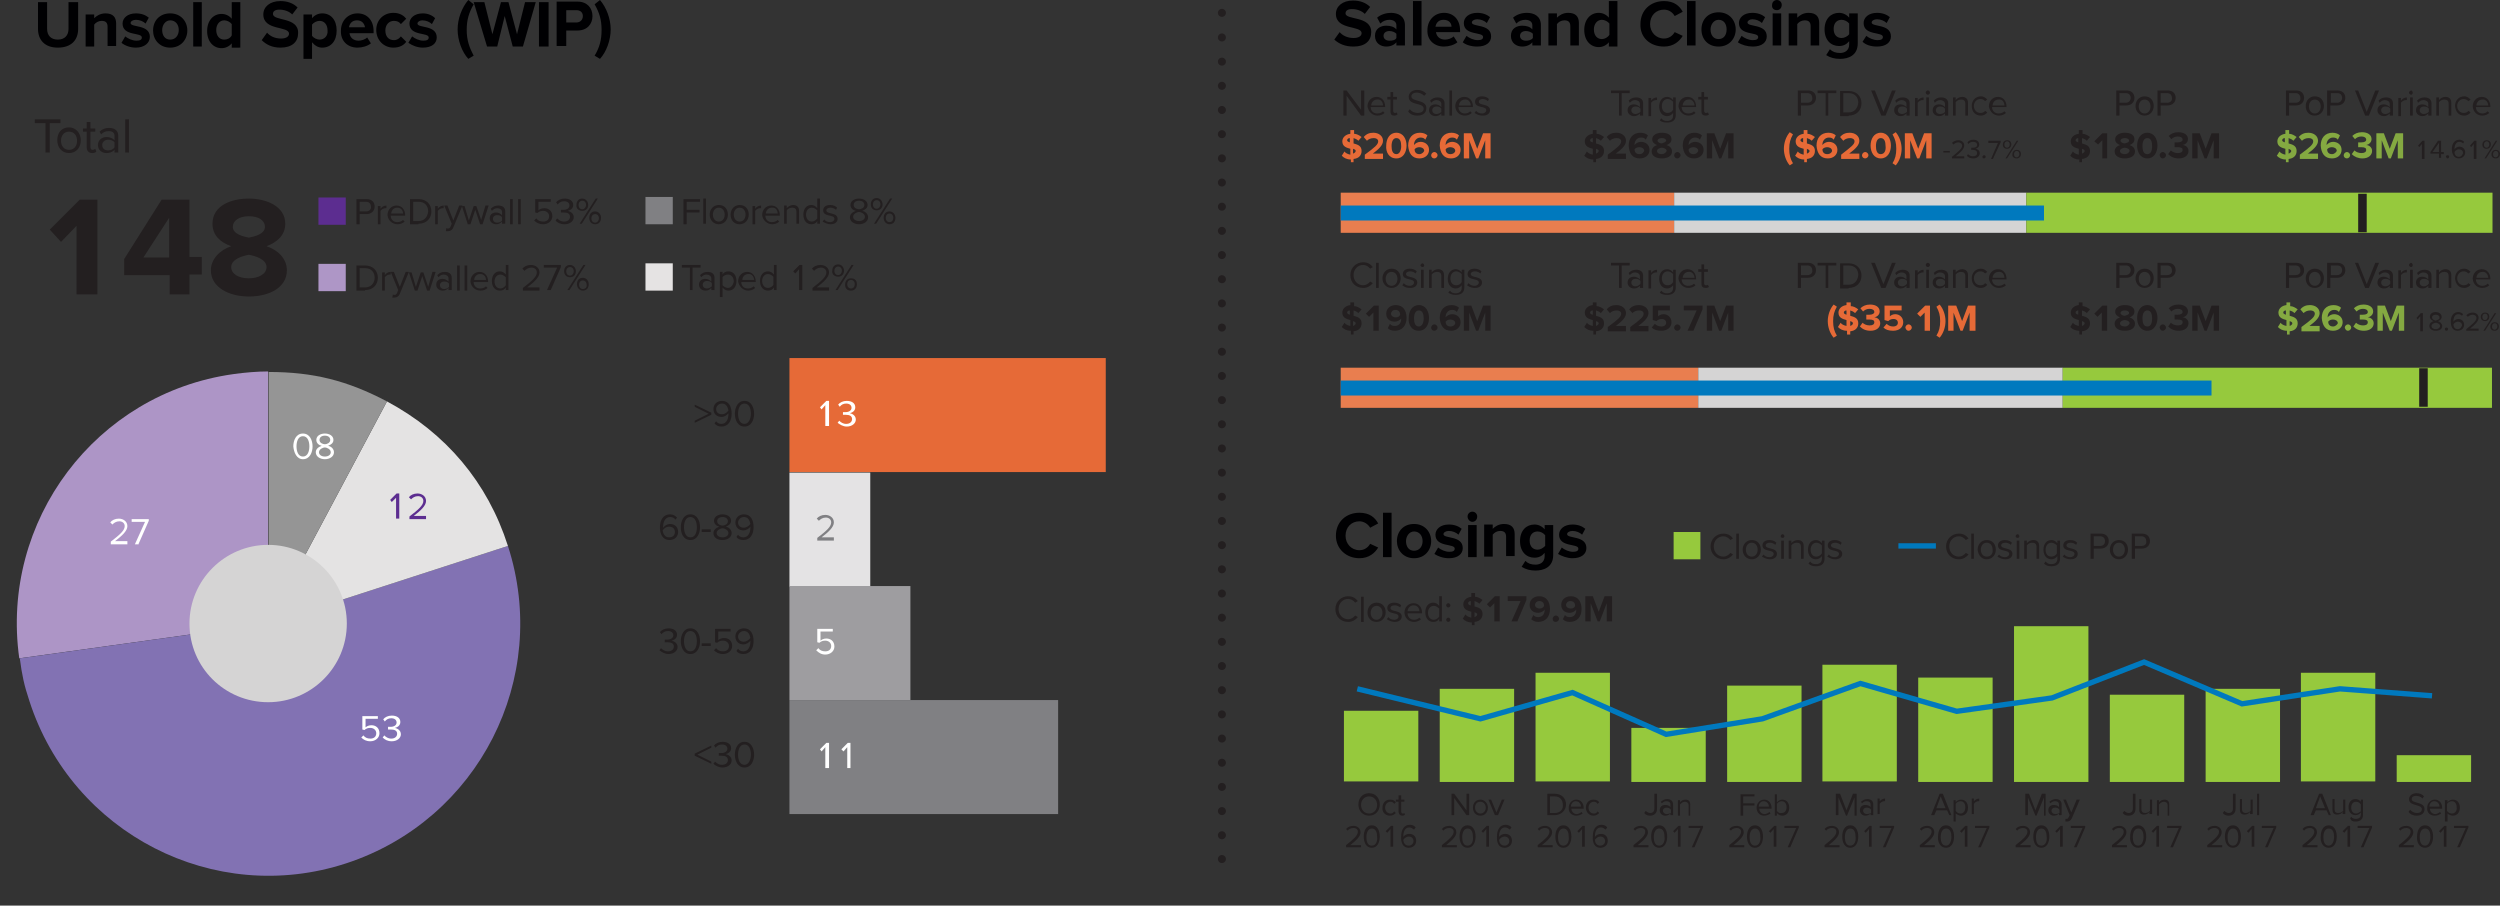 <?xml version="1.0" encoding="utf-8"?>
<!-- Generator: Adobe Illustrator 25.2.1, SVG Export Plug-In . SVG Version: 6.00 Build 0)  -->
<svg version="1.1" id="Layer_1" xmlns="http://www.w3.org/2000/svg" xmlns:xlink="http://www.w3.org/1999/xlink" x="0px" y="0px"
	 viewBox="0 0 467.1 169.2" style="enable-background:new 0 0 467.1 169.2;" xml:space="preserve">
<rect x="0" y="0" width="467.1" height="169.2" fill="#333333" stroke="none"/>
<style type="text/css">
	.st0{fill:#E66A37;}
	.st1{fill:#E4E3E4;}
	.st2{fill:#9E9DA0;}
	.st3{fill:#808083;}
	.st4{fill:#000002;}
	.st5{fill:#231F20;}
	.st6{clip-path:url(#SVGID_2_);fill-rule:evenodd;clip-rule:evenodd;fill:#AD95C6;}
	.st7{clip-path:url(#SVGID_2_);fill-rule:evenodd;clip-rule:evenodd;fill:#8272B3;}
	.st8{clip-path:url(#SVGID_2_);fill-rule:evenodd;clip-rule:evenodd;fill:#E4E3E3;}
	.st9{clip-path:url(#SVGID_2_);fill-rule:evenodd;clip-rule:evenodd;fill:#959595;}
	.st10{fill:#D5D4D4;}
	.st11{fill:#FFFFFF;}
	.st12{fill:#5C2D90;}
	.st13{fill:none;stroke:#4F69B0;}
	.st14{fill:#96C93D;}
	.st15{fill:none;stroke:#0079BE;}
	.st16{fill:#84A941;}
	.st17{fill:#E97E4F;}
	.st18{fill:#0079BE;}
	.st19{fill:none;stroke:#231F20;stroke-width:1.594;}
	.st20{fill:none;stroke:#231F20;stroke-width:1.5;stroke-linecap:round;stroke-linejoin:round;stroke-dasharray:0,4.517;}
	.st21{fill:none;stroke:#231F20;stroke-width:1.5;stroke-linecap:round;stroke-linejoin:round;}
	.st22{fill:#E5E3E3;}
	.st23{fill:#AE96C6;}
</style>
<rect x="147.5" y="66.9" class="st0" width="59.1" height="21.3"/>
<rect x="147.5" y="88.3" class="st1" width="15.1" height="21.3"/>
<rect x="147.5" y="109.5" class="st2" width="22.6" height="21.3"/>
<rect x="147.5" y="130.8" class="st3" width="50.2" height="21.3"/>
<g>
	<path class="st4" d="M111.1,10.4c0.9-1.5,1.3-2.9,1.3-4.8c0-1.9-0.4-3.2-1.3-4.8l1-0.8c1.2,1.4,2,3.5,2,5.5s-0.8,4.2-2,5.5
		L111.1,10.4z M107.7,4.2h-1.9V1.9h1.9c0.7,0,1.2,0.4,1.2,1.1C108.9,3.7,108.4,4.2,107.7,4.2 M105.8,8.7v-3h2.1
		c1.8,0,2.8-1.2,2.8-2.7c0-1.5-1-2.7-2.8-2.7H104v8.3H105.8z M102.5,0.4h-1.8v8.3h1.8V0.4z M97.7,8.7l2.4-8.3h-2l-1.5,6l-1.6-6h-1.4
		l-1.6,6l-1.5-6h-2L91,8.7h1.9L94.3,3l1.5,5.7H97.7z M88.5,10.4c-0.8-1.5-1.3-2.9-1.3-4.8c0-1.9,0.4-3.2,1.3-4.8l-1-0.8
		c-1.2,1.4-2,3.5-2,5.5s0.8,4.2,2,5.5L88.5,10.4z M79,8.9c1.7,0,2.6-0.8,2.6-1.9c0-2.4-3.6-1.7-3.6-2.6c0-0.3,0.4-0.6,0.9-0.6
		c0.7,0,1.4,0.3,1.8,0.7l0.6-1.1C80.8,2.9,80,2.5,79,2.5c-1.6,0-2.5,0.9-2.5,1.9c0,2.4,3.6,1.6,3.6,2.6c0,0.4-0.3,0.6-1,0.6
		c-0.8,0-1.6-0.4-2.1-0.8l-0.7,1.2C77,8.5,78,8.9,79,8.9 M73.5,8.9c1.2,0,2-0.5,2.4-1.1l-1-1c-0.3,0.4-0.7,0.7-1.3,0.7
		c-1,0-1.6-0.7-1.6-1.8c0-1.1,0.7-1.8,1.6-1.8c0.6,0,1,0.2,1.3,0.6l1-1c-0.4-0.5-1.1-1.1-2.4-1.1c-1.8,0-3.2,1.3-3.2,3.2
		C70.3,7.5,71.7,8.9,73.5,8.9 M68.2,5.1h-3c0.1-0.6,0.5-1.3,1.5-1.3C67.7,3.8,68.1,4.5,68.2,5.1 M66.8,8.9c0.9,0,1.9-0.3,2.5-0.8
		L68.6,7c-0.4,0.4-1.1,0.6-1.6,0.6c-1,0-1.6-0.6-1.7-1.4h4.5V5.8c0-2-1.2-3.3-3-3.3c-1.8,0-3.1,1.4-3.1,3.2
		C63.6,7.6,64.9,8.9,66.8,8.9 M59.7,7.4c-0.5,0-1.1-0.3-1.4-0.7V4.6c0.3-0.4,0.9-0.7,1.4-0.7c0.9,0,1.5,0.7,1.5,1.8
		C61.3,6.7,60.6,7.4,59.7,7.4 M60.2,8.9c1.6,0,2.7-1.2,2.7-3.2s-1.1-3.2-2.7-3.2c-0.7,0-1.4,0.3-1.9,0.9V2.7h-1.6V11h1.6V7.9
		C58.9,8.6,59.5,8.9,60.2,8.9 M52.4,8.9c2.2,0,3.3-1.1,3.3-2.7C55.8,3.1,51,4,51,2.6c0-0.5,0.4-0.8,1.2-0.8c0.9,0,1.8,0.3,2.4,0.9
		l1-1.3c-0.8-0.8-1.9-1.2-3.2-1.2c-2,0-3.2,1.1-3.2,2.5c0,3.1,4.8,2.1,4.8,3.6c0,0.5-0.5,0.9-1.5,0.9c-1.2,0-2.1-0.5-2.6-1.1l-1,1.4
		C49.7,8.3,50.8,8.9,52.4,8.9 M41.9,7.4c-0.9,0-1.5-0.7-1.5-1.8c0-1,0.6-1.8,1.5-1.8c0.5,0,1.1,0.3,1.4,0.7v2.1
		C43,7.2,42.4,7.4,41.9,7.4 M44.9,8.7V0.4h-1.6v3.1c-0.5-0.6-1.2-0.9-1.9-0.9c-1.5,0-2.7,1.2-2.7,3.2c0,2,1.2,3.2,2.7,3.2
		c0.7,0,1.4-0.3,1.9-0.9v0.8H44.9z M37.7,0.4h-1.6v8.3h1.6V0.4z M31.8,7.4c-1,0-1.5-0.8-1.5-1.8c0-0.9,0.6-1.8,1.5-1.8
		c1,0,1.6,0.8,1.6,1.8C33.4,6.6,32.8,7.4,31.8,7.4 M31.8,8.9c2,0,3.2-1.5,3.2-3.2c0-1.7-1.2-3.2-3.2-3.2c-2,0-3.2,1.4-3.2,3.2
		C28.6,7.4,29.8,8.9,31.8,8.9 M25.4,8.9C27,8.9,28,8,28,6.9c0-2.4-3.6-1.7-3.6-2.6c0-0.3,0.4-0.6,1-0.6c0.7,0,1.4,0.3,1.8,0.7
		l0.6-1.1c-0.6-0.5-1.4-0.8-2.4-0.8c-1.6,0-2.5,0.9-2.5,1.9c0,2.4,3.6,1.6,3.6,2.6c0,0.4-0.3,0.6-1,0.6c-0.8,0-1.6-0.4-2.1-0.8
		l-0.7,1.2C23.3,8.5,24.3,8.9,25.4,8.9 M21.7,8.7V4.4c0-1.2-0.6-1.9-2-1.9c-1,0-1.7,0.5-2.1,0.9V2.7h-1.6v6h1.6V4.6
		c0.3-0.4,0.8-0.7,1.4-0.7c0.7,0,1.1,0.3,1.1,1.1v3.6H21.7z M10.8,8.9c2.5,0,3.8-1.4,3.8-3.5v-5h-1.8v5c0,1.2-0.7,2-2,2
		c-1.3,0-2-0.8-2-2v-5H7.1v5C7.1,7.4,8.3,8.9,10.8,8.9"/>
	<path class="st5" d="M46.5,52c-1.9,0-3.3-0.8-3.3-2.1c0-1.5,2.2-2.1,3.3-2.3c1.1,0.2,3.3,0.8,3.3,2.3C49.8,51.2,48.3,52,46.5,52
		 M46.5,44.4c-1.1-0.2-3-0.7-3-2c0-1.2,1.2-2,3-2c1.7,0,3,0.7,3,2C49.5,43.7,47.6,44.2,46.5,44.4 M46.5,55.4c3.7,0,7.1-1.6,7.1-4.9
		c0-2.2-1.7-3.8-3.8-4.5c1.9-0.7,3.5-2,3.5-4.2c0-3.3-3.6-4.7-6.8-4.7c-3.3,0-6.8,1.3-6.8,4.7c0,2.2,1.5,3.5,3.5,4.2
		c-2.1,0.7-3.8,2.4-3.8,4.5C39.4,53.7,42.8,55.4,46.5,55.4 M31.6,48.1h-4.8l4.8-7.4V48.1z M35.4,55v-3.7h2.3v-3.3h-2.3V37.3h-5.2
		l-7,11.1v3h8.5V55H35.4z M18.2,55V37.3h-3.3l-5.6,5.6l2.1,2.3l2.9-3V55H18.2z"/>
	<path class="st5" d="M24.1,22.3h-0.7v6.2h0.7V22.3z M20.2,28.1c-0.7,0-1.1-0.4-1.1-1c0-0.6,0.5-1,1.1-1c0.5,0,1,0.2,1.2,0.5v0.9
		C21.2,27.9,20.7,28.1,20.2,28.1 M22.1,28.5v-3.1c0-1.1-0.8-1.5-1.7-1.5c-0.7,0-1.3,0.2-1.8,0.7l0.3,0.5c0.4-0.4,0.8-0.6,1.4-0.6
		c0.7,0,1.1,0.3,1.1,0.9v0.8c-0.4-0.4-0.9-0.6-1.5-0.6c-0.8,0-1.6,0.5-1.6,1.5c0,1,0.8,1.5,1.6,1.5c0.6,0,1.1-0.2,1.5-0.6v0.5H22.1z
		 M17.2,28.6c0.4,0,0.7-0.1,0.8-0.3l-0.2-0.5c-0.1,0.1-0.3,0.2-0.5,0.2c-0.3,0-0.4-0.2-0.4-0.6v-2.8h0.9V24h-0.9v-1.2h-0.7V24h-0.7
		v0.6h0.7v2.9C16.2,28.2,16.6,28.6,17.2,28.6 M12.9,28c-1,0-1.5-0.8-1.5-1.7c0-0.9,0.5-1.7,1.5-1.7s1.5,0.8,1.5,1.7
		C14.4,27.2,13.9,28,12.9,28 M12.9,28.6c1.4,0,2.2-1.1,2.2-2.4s-0.9-2.4-2.2-2.4c-1.4,0-2.2,1-2.2,2.4S11.6,28.6,12.9,28.6
		 M9.3,28.5V23h2v-0.7H6.5V23h2v5.5H9.3z"/>
	<path class="st5" d="M139.1,79.2c-0.9,0-1.2-1-1.2-1.9s0.3-1.9,1.2-1.9c0.9,0,1.2,1,1.2,1.9S139.9,79.2,139.1,79.2 M139.1,79.7
		c1.3,0,1.8-1.3,1.8-2.4c0-1.1-0.5-2.4-1.8-2.4c-1.3,0-1.8,1.3-1.8,2.4C137.3,78.4,137.8,79.7,139.1,79.7 M134.9,77.4
		c-0.6,0-1.1-0.3-1.1-1c0-0.4,0.4-1,1.1-1c0.8,0,1.1,0.7,1.2,1.3C135.8,77.1,135.4,77.4,134.9,77.4 M134.8,79.7
		c1.3,0,1.9-1.1,1.9-2.4c0-1.3-0.5-2.4-1.8-2.4c-1,0-1.6,0.7-1.6,1.5c0,1,0.7,1.5,1.5,1.5c0.6,0,1.1-0.4,1.3-0.7c0,0.1,0,0.1,0,0.2
		c0,0.9-0.4,1.8-1.3,1.8c-0.5,0-0.8-0.2-1-0.5l-0.3,0.4C133.8,79.5,134.2,79.7,134.8,79.7 M132.9,77.5v-0.4l-3.1-1.5V76l2.6,1.3
		l-2.6,1.3V79L132.9,77.5z"/>
	<path class="st5" d="M139,98.6c-0.6,0-1.1-0.3-1.1-1c0-0.4,0.4-1,1.1-1c0.8,0,1.1,0.7,1.2,1.3C139.9,98.3,139.4,98.6,139,98.6
		 M138.9,100.9c1.3,0,1.9-1.1,1.9-2.4c0-1.3-0.5-2.4-1.8-2.4c-1,0-1.6,0.7-1.6,1.5c0,1,0.7,1.5,1.5,1.5c0.6,0,1.1-0.4,1.3-0.7
		c0,0.1,0,0.1,0,0.2c0,0.9-0.4,1.8-1.3,1.8c-0.5,0-0.8-0.2-1-0.5l-0.3,0.4C137.8,100.7,138.3,100.9,138.9,100.9 M135,100.4
		c-0.6,0-1.1-0.3-1.1-0.8c0-0.6,0.8-0.9,1.1-0.9c0.3,0,1.1,0.3,1.1,0.9C136.1,100.1,135.6,100.4,135,100.4 M135,98.2
		c-0.3,0-1-0.2-1-0.8c0-0.5,0.4-0.8,1-0.8c0.6,0,1,0.3,1,0.8C136,98,135.3,98.2,135,98.2 M135,100.9c0.9,0,1.7-0.5,1.7-1.3
		c0-0.6-0.5-1.1-1.1-1.2c0.5-0.2,1-0.5,1-1.1c0-0.8-0.8-1.2-1.6-1.2c-0.8,0-1.6,0.4-1.6,1.2c0,0.6,0.5,1,1,1.1
		c-0.6,0.2-1.1,0.6-1.1,1.2C133.3,100.5,134.1,100.9,135,100.9 M132.8,98.9h-1.7v0.5h1.7V98.9z M129,100.4c-0.9,0-1.2-1-1.2-1.9
		c0-0.9,0.3-1.9,1.2-1.9c0.9,0,1.2,1,1.2,1.9C130.2,99.5,129.9,100.4,129,100.4 M129,100.9c1.3,0,1.8-1.3,1.8-2.4
		c0-1.1-0.5-2.4-1.8-2.4c-1.3,0-1.8,1.3-1.8,2.4C127.2,99.7,127.7,100.9,129,100.9 M125,100.4c-0.8,0-1.1-0.7-1.2-1.3
		c0.3-0.4,0.7-0.7,1.2-0.7c0.6,0,1.1,0.3,1.1,1C126.1,99.9,125.8,100.4,125,100.4 M125.1,100.9c1,0,1.6-0.7,1.6-1.5
		c0-1-0.7-1.5-1.5-1.5c-0.6,0-1.1,0.4-1.3,0.7v-0.2c0-0.9,0.4-1.8,1.3-1.8c0.5,0,0.8,0.2,1,0.5l0.3-0.4c-0.3-0.3-0.7-0.6-1.3-0.6
		c-1.3,0-1.9,1.1-1.9,2.4C123.3,99.8,123.8,100.9,125.1,100.9"/>
	<path class="st5" d="M139,119.9c-0.6,0-1.1-0.3-1.1-1c0-0.4,0.4-1,1.1-1c0.8,0,1.1,0.7,1.2,1.3C139.9,119.6,139.4,119.9,139,119.9
		 M138.9,122.2c1.3,0,1.9-1.1,1.9-2.4c0-1.3-0.5-2.4-1.8-2.4c-1,0-1.6,0.7-1.6,1.5c0,1,0.7,1.5,1.5,1.5c0.6,0,1.1-0.4,1.3-0.7
		c0,0.1,0,0.1,0,0.2c0,0.9-0.4,1.8-1.3,1.8c-0.5,0-0.8-0.2-1-0.5l-0.3,0.4C137.8,122,138.3,122.2,138.9,122.2 M135.1,122.2
		c0.9,0,1.7-0.6,1.7-1.5c0-1-0.7-1.5-1.5-1.5c-0.5,0-0.9,0.2-1.1,0.4V118h2.3v-0.5h-2.9v2.5l0.4,0.1c0.3-0.3,0.7-0.4,1.1-0.4
		c0.6,0,1.1,0.4,1.1,1c0,0.6-0.4,1-1.1,1c-0.6,0-1-0.2-1.3-0.6l-0.4,0.4C133.8,121.9,134.3,122.2,135.1,122.2 M132.8,120.2h-1.7v0.5
		h1.7V120.2z M129,121.7c-0.9,0-1.2-1-1.2-1.9c0-0.9,0.3-1.9,1.2-1.9c0.9,0,1.2,1,1.2,1.9C130.2,120.7,129.9,121.7,129,121.7
		 M129,122.2c1.3,0,1.8-1.3,1.8-2.4c0-1.1-0.5-2.4-1.8-2.4c-1.3,0-1.8,1.3-1.8,2.4C127.2,120.9,127.7,122.2,129,122.2 M124.9,122.2
		c1,0,1.7-0.6,1.7-1.3c0-0.8-0.7-1.1-1.1-1.2c0.4-0.1,1-0.4,1-1.1c0-0.8-0.7-1.2-1.6-1.2c-0.7,0-1.3,0.3-1.6,0.7l0.3,0.4
		c0.3-0.4,0.7-0.6,1.2-0.6c0.6,0,1,0.3,1,0.8c0,0.5-0.5,0.8-1.1,0.8c-0.2,0-0.4,0-0.5,0v0.5c0.1,0,0.3,0,0.5,0
		c0.7,0,1.2,0.2,1.2,0.8c0,0.5-0.4,0.9-1.1,0.9c-0.6,0-1-0.3-1.3-0.6l-0.3,0.4C123.6,121.8,124.2,122.2,124.9,122.2"/>
	<path class="st5" d="M139.1,142.9c-0.9,0-1.2-1-1.2-1.9s0.3-1.9,1.2-1.9c0.9,0,1.2,1,1.2,1.9S139.9,142.9,139.1,142.9 M139.1,143.4
		c1.3,0,1.8-1.3,1.8-2.4c0-1.1-0.5-2.4-1.8-2.4c-1.3,0-1.8,1.3-1.8,2.4C137.3,142.1,137.8,143.4,139.1,143.4 M135,143.4
		c1,0,1.7-0.6,1.7-1.3c0-0.8-0.7-1.1-1.1-1.2c0.4-0.1,1-0.4,1-1.1c0-0.8-0.7-1.2-1.6-1.2c-0.7,0-1.3,0.3-1.6,0.7l0.3,0.4
		c0.3-0.4,0.7-0.6,1.2-0.6c0.6,0,1,0.3,1,0.8c0,0.5-0.5,0.8-1.1,0.8c-0.2,0-0.4,0-0.5,0v0.5c0.1,0,0.3,0,0.5,0
		c0.7,0,1.2,0.2,1.2,0.8c0,0.5-0.4,0.9-1.1,0.9c-0.6,0-1-0.3-1.3-0.6l-0.3,0.4C133.6,143,134.2,143.4,135,143.4 M132.9,142.7v-0.4
		l-2.6-1.3l2.6-1.3v-0.4l-3.1,1.5v0.4L132.9,142.7z"/>
</g>
<g>
	<defs>
		<rect id="SVGID_1_" y="69.5" width="102.9" height="99.8"/>
	</defs>
	<clipPath id="SVGID_2_">
		<use xlink:href="#SVGID_1_"  style="overflow:visible;"/>
	</clipPath>
	<path class="st6" d="M50.2,116.5L3.6,123C0,97.3,17.9,73.5,43.6,69.9c2.1-0.3,4.5-0.5,6.5-0.5V116.5z"/>
	<path class="st7" d="M50.2,116.5L94.9,102c8,24.7-5.5,51.2-30.2,59.3S13.5,155.7,5.5,131c-1-3-1.4-4.9-1.8-8L50.2,116.5z"/>
	<path class="st8" d="M50.2,116.5L72.3,75c11,5.9,18.8,15.1,22.6,27L50.2,116.5z"/>
	<path class="st9" d="M50.2,116.5v-47c8.3,0,14.7,1.6,22.1,5.5L50.2,116.5z"/>
</g>
<g>
	<path class="st10" d="M50.1,131.2c8.1,0,14.7-6.6,14.7-14.7c0-8.1-6.6-14.7-14.7-14.7c-8.1,0-14.7,6.6-14.7,14.7
		C35.4,124.7,42,131.2,50.1,131.2"/>
	<path class="st11" d="M158.2,79.7c1,0,1.7-0.6,1.7-1.3c0-0.8-0.7-1.1-1.1-1.2c0.4-0.1,1-0.4,1-1.1c0-0.8-0.7-1.2-1.6-1.2
		c-0.7,0-1.3,0.3-1.6,0.7l0.3,0.4c0.3-0.4,0.7-0.6,1.2-0.6c0.6,0,1,0.3,1,0.8c0,0.5-0.5,0.8-1.1,0.8c-0.2,0-0.4,0-0.5,0v0.5
		c0.1,0,0.3,0,0.5,0c0.7,0,1.2,0.2,1.2,0.8c0,0.5-0.4,0.9-1.1,0.9c-0.6,0-1-0.3-1.3-0.6l-0.3,0.4C156.9,79.3,157.5,79.7,158.2,79.7
		 M154.9,79.6v-4.7h-0.5l-1.2,1.2l0.3,0.4l0.7-0.8v3.9H154.9z"/>
	<path class="st11" d="M25.9,101.6l1.9-4.3V97h-3.2v0.5h2.5l-1.9,4.2H25.9z M23.8,101.6v-0.5h-2.3c1.3-1,2.3-1.9,2.3-2.8
		c0-0.9-0.8-1.4-1.6-1.4c-0.7,0-1.3,0.3-1.6,0.7l0.4,0.4c0.3-0.3,0.7-0.6,1.3-0.6c0.5,0,1,0.3,1,0.9c0,0.8-0.9,1.6-2.6,2.9v0.5H23.8
		z"/>
	<path class="st11" d="M73.2,138.5c1,0,1.7-0.6,1.7-1.3c0-0.8-0.7-1.1-1.1-1.2c0.4-0.1,1-0.4,1-1.1c0-0.8-0.7-1.2-1.6-1.2
		c-0.7,0-1.3,0.3-1.6,0.7l0.3,0.4c0.3-0.4,0.7-0.6,1.2-0.6c0.6,0,1,0.3,1,0.8c0,0.5-0.5,0.8-1.1,0.8c-0.2,0-0.4,0-0.5,0v0.5
		c0.1,0,0.3,0,0.5,0c0.7,0,1.2,0.2,1.2,0.8c0,0.5-0.4,0.9-1.1,0.9c-0.6,0-1-0.3-1.3-0.6l-0.3,0.4C71.9,138.2,72.4,138.5,73.2,138.5
		 M69.2,138.5c0.9,0,1.7-0.6,1.7-1.5c0-1-0.7-1.5-1.5-1.5c-0.5,0-0.9,0.2-1.1,0.4v-1.6h2.3v-0.5h-2.9v2.5l0.4,0.1
		c0.3-0.3,0.7-0.4,1.1-0.4c0.6,0,1.1,0.4,1.1,1c0,0.6-0.4,1-1.1,1c-0.6,0-1-0.2-1.3-0.6l-0.4,0.4C67.9,138.2,68.4,138.5,69.2,138.5"
		/>
	<path class="st12" d="M79.6,96.9v-0.5h-2.3c1.3-1,2.3-1.9,2.3-2.8c0-0.9-0.8-1.4-1.6-1.4c-0.7,0-1.3,0.3-1.6,0.7l0.4,0.4
		c0.3-0.3,0.7-0.6,1.3-0.6c0.5,0,1,0.3,1,0.9c0,0.8-0.9,1.6-2.6,2.9v0.5H79.6z M74.6,96.9v-4.7h-0.5l-1.2,1.2l0.3,0.4L74,93v3.9
		H74.6z"/>
	<path class="st11" d="M60.7,85.3c-0.6,0-1.1-0.3-1.1-0.8c0-0.6,0.8-0.9,1.1-0.9c0.3,0,1.1,0.3,1.1,0.9C61.8,85,61.3,85.3,60.7,85.3
		 M60.7,83c-0.3,0-1-0.2-1-0.8c0-0.5,0.4-0.8,1-0.8c0.6,0,1,0.3,1,0.8C61.7,82.8,61,83,60.7,83 M60.7,85.8c0.9,0,1.7-0.5,1.7-1.3
		c0-0.6-0.5-1.1-1.1-1.2c0.5-0.2,1-0.5,1-1.1c0-0.8-0.8-1.2-1.6-1.2c-0.8,0-1.6,0.4-1.6,1.2c0,0.6,0.5,1,1,1.1
		c-0.6,0.2-1.1,0.6-1.1,1.2C59,85.3,59.8,85.8,60.7,85.8 M56.6,85.3c-0.9,0-1.2-1-1.2-1.9c0-0.9,0.3-1.9,1.2-1.9
		c0.9,0,1.2,1,1.2,1.9C57.8,84.3,57.5,85.3,56.6,85.3 M56.6,85.8c1.3,0,1.8-1.3,1.8-2.4c0-1.1-0.5-2.4-1.8-2.4
		c-1.3,0-1.8,1.3-1.8,2.4C54.9,84.5,55.4,85.8,56.6,85.8"/>
	<path class="st3" d="M155.8,100.9v-0.5h-2.3c1.3-1,2.3-1.9,2.3-2.8c0-0.9-0.8-1.4-1.6-1.4c-0.7,0-1.3,0.3-1.6,0.7l0.4,0.4
		c0.3-0.3,0.7-0.6,1.3-0.6c0.5,0,1,0.3,1,0.9c0,0.8-0.9,1.6-2.6,2.9v0.5H155.8z"/>
	<path class="st11" d="M154.2,122.3c0.9,0,1.7-0.6,1.7-1.5c0-1-0.7-1.5-1.5-1.5c-0.5,0-0.9,0.2-1.1,0.4V118h2.3v-0.5h-2.9v2.5
		l0.4,0.1c0.3-0.3,0.7-0.4,1.1-0.4c0.6,0,1.1,0.4,1.1,1c0,0.6-0.4,1-1.1,1c-0.6,0-1-0.2-1.3-0.6l-0.4,0.4
		C153,122,153.5,122.3,154.2,122.3"/>
</g>
<path class="st11" d="M158.9,143.5v-4.7h-0.5l-1.2,1.2l0.4,0.4l0.7-0.8v3.9H158.9z M154.9,143.5v-4.7h-0.5l-1.2,1.2l0.3,0.4l0.7-0.8
	v3.9H154.9z"/>
<g>
	<path class="st5" d="M301.2,116.1v-4.7h-1.4l-1.1,2.9l-1.1-2.9h-1.4v4.7h1v-3.4l1.3,3.4h0.4l1.3-3.4v3.4H301.2z M293.5,113.7
		c-0.4,0-0.9-0.2-0.9-0.7c0-0.3,0.3-0.7,0.8-0.7c0.7,0,0.9,0.5,0.9,0.9C294.2,113.5,293.9,113.7,293.5,113.7 M293.3,116.2
		c1.4,0,2.2-1,2.2-2.4c0-1.3-0.6-2.4-2-2.4c-1.1,0-1.8,0.7-1.8,1.6c0,1,0.7,1.5,1.6,1.5c0.5,0,1-0.3,1.2-0.6v0.1
		c0,0.7-0.4,1.3-1.2,1.3c-0.4,0-0.7-0.1-0.9-0.4l-0.4,0.8C292.3,116,292.7,116.2,293.3,116.2 M290.7,116.2c0.3,0,0.6-0.3,0.6-0.6
		c0-0.3-0.3-0.6-0.6-0.6c-0.3,0-0.6,0.3-0.6,0.6C290.1,116,290.3,116.2,290.7,116.2 M287.7,113.7c-0.4,0-0.9-0.2-0.9-0.7
		c0-0.3,0.3-0.7,0.8-0.7c0.7,0,0.9,0.5,0.9,0.9C288.4,113.5,288,113.7,287.7,113.7 M287.4,116.2c1.4,0,2.2-1,2.2-2.4
		c0-1.3-0.6-2.4-2-2.4c-1.1,0-1.8,0.7-1.8,1.6c0,1,0.7,1.5,1.6,1.5c0.5,0,1-0.3,1.2-0.6v0.1c0,0.7-0.4,1.3-1.2,1.3
		c-0.4,0-0.7-0.1-0.9-0.4l-0.4,0.8C286.4,116,286.9,116.2,287.4,116.2 M283.5,116.1l1.7-4v-0.7h-3.5v0.9h2.4l-1.7,3.8H283.5z
		 M280.2,116.1v-4.7h-0.9l-1.5,1.5l0.6,0.6l0.8-0.8v3.4H280.2z M274.3,112.7c0-0.2,0.2-0.4,0.5-0.4v0.8
		C274.5,113.1,274.3,112.9,274.3,112.7 M276,114.8c0,0.2-0.2,0.4-0.5,0.5v-0.9C275.8,114.5,276,114.6,276,114.8 M274.8,116.8h0.7
		v-0.6c1-0.1,1.5-0.7,1.5-1.5c0-1-0.8-1.2-1.5-1.4v-1c0.3,0.1,0.6,0.2,0.9,0.5l0.6-0.7c-0.4-0.3-0.9-0.6-1.4-0.6v-0.7h-0.7v0.7
		c-0.9,0.1-1.5,0.7-1.5,1.4c0,1,0.8,1.2,1.5,1.4v1.1c-0.5-0.1-0.9-0.3-1.1-0.6l-0.5,0.8c0.4,0.4,0.9,0.7,1.7,0.7V116.8z
		 M270.6,116.2c0.2,0,0.4-0.2,0.4-0.4c0-0.2-0.2-0.4-0.4-0.4c-0.2,0-0.4,0.2-0.4,0.4C270.2,116,270.4,116.2,270.6,116.2
		 M270.6,113.5c0.2,0,0.4-0.2,0.4-0.4c0-0.2-0.2-0.4-0.4-0.4c-0.2,0-0.4,0.2-0.4,0.4C270.2,113.3,270.4,113.5,270.6,113.5
		 M267.9,115.8c-0.7,0-1.1-0.6-1.1-1.3c0-0.7,0.4-1.3,1.1-1.3c0.4,0,0.8,0.3,1,0.5v1.5C268.7,115.5,268.3,115.8,267.9,115.8
		 M269.4,116.1v-4.7h-0.5v1.8c-0.3-0.4-0.7-0.6-1.1-0.6c-0.9,0-1.5,0.7-1.5,1.8c0,1.1,0.6,1.8,1.5,1.8c0.5,0,0.9-0.2,1.1-0.6v0.5
		H269.4z M265.2,114.2H263c0-0.5,0.4-1.1,1.1-1.1C264.9,113.1,265.2,113.7,265.2,114.2 M264.2,116.2c0.5,0,1-0.2,1.3-0.5l-0.3-0.3
		c-0.3,0.3-0.7,0.4-1,0.4c-0.7,0-1.2-0.5-1.2-1.2h2.7v-0.1c0-1-0.6-1.8-1.6-1.8c-1,0-1.7,0.8-1.7,1.8
		C262.5,115.5,263.2,116.2,264.2,116.2 M260.6,116.2c0.9,0,1.3-0.5,1.3-1c0-1.3-2.1-0.8-2.1-1.6c0-0.3,0.3-0.5,0.8-0.5
		c0.4,0,0.8,0.2,1,0.4l0.2-0.4c-0.3-0.3-0.7-0.5-1.3-0.5c-0.8,0-1.3,0.4-1.3,1c0,1.3,2.1,0.7,2.1,1.6c0,0.3-0.3,0.6-0.8,0.6
		c-0.5,0-0.9-0.2-1.1-0.5l-0.3,0.4C259.6,116,260.1,116.2,260.6,116.2 M257.2,115.8c-0.7,0-1.1-0.6-1.1-1.3c0-0.7,0.4-1.3,1.1-1.3
		c0.7,0,1.1,0.6,1.1,1.3C258.3,115.1,257.9,115.8,257.2,115.8 M257.2,116.2c1,0,1.7-0.8,1.7-1.8c0-1-0.6-1.8-1.7-1.8
		c-1,0-1.7,0.8-1.7,1.8C255.5,115.4,256.1,116.2,257.2,116.2 M254.8,111.5h-0.5v4.7h0.5V111.5z M251.9,116.2c0.8,0,1.4-0.4,1.8-0.9
		l-0.5-0.3c-0.3,0.4-0.8,0.7-1.3,0.7c-1,0-1.8-0.8-1.8-1.9c0-1.1,0.8-1.9,1.8-1.9c0.5,0,1,0.3,1.3,0.7l0.5-0.3
		c-0.4-0.5-0.9-0.9-1.8-0.9c-1.3,0-2.4,1-2.4,2.4C249.5,115.2,250.5,116.2,251.9,116.2"/>
	<path class="st4" d="M293.8,104.3c1.7,0,2.6-0.8,2.6-1.9c0-2.4-3.6-1.7-3.6-2.6c0-0.3,0.4-0.6,1-0.6c0.7,0,1.4,0.3,1.8,0.7l0.6-1.1
		c-0.6-0.5-1.4-0.8-2.4-0.8c-1.6,0-2.5,0.9-2.5,1.9c0,2.4,3.6,1.6,3.6,2.6c0,0.4-0.3,0.6-1,0.6c-0.8,0-1.6-0.4-2.1-0.8l-0.7,1.2
		C291.8,103.9,292.8,104.3,293.8,104.3 M287.3,102.7c-0.9,0-1.5-0.6-1.5-1.7s0.6-1.7,1.5-1.7c0.5,0,1.1,0.3,1.4,0.7v2
		C288.3,102.4,287.8,102.7,287.3,102.7 M286.9,106.6c1.5,0,3.3-0.6,3.3-2.9v-5.6h-1.6v0.8c-0.5-0.6-1.2-0.9-1.9-0.9
		c-1.5,0-2.7,1.1-2.7,3.1c0,2,1.2,3.1,2.7,3.1c0.8,0,1.4-0.3,1.9-0.9v0.6c0,1.2-0.9,1.6-1.7,1.6c-0.8,0-1.4-0.2-1.9-0.7l-0.7,1.1
		C285.1,106.4,285.9,106.6,286.9,106.6 M283,104.1v-4.3c0-1.2-0.6-1.9-2-1.9c-1,0-1.7,0.5-2.1,0.9v-0.8h-1.6v6h1.6v-4.1
		c0.3-0.4,0.8-0.7,1.4-0.7c0.7,0,1.1,0.3,1.1,1.1v3.6H283z M275.9,98.1h-1.6v6h1.6V98.1z M275.1,97.5c0.5,0,0.9-0.4,0.9-1
		c0-0.5-0.4-0.9-0.9-0.9c-0.5,0-0.9,0.4-0.9,0.9C274.2,97,274.6,97.5,275.1,97.5 M270.7,104.3c1.7,0,2.6-0.8,2.6-1.9
		c0-2.4-3.6-1.7-3.6-2.6c0-0.3,0.4-0.6,1-0.6c0.7,0,1.4,0.3,1.8,0.7l0.6-1.1c-0.6-0.5-1.4-0.8-2.4-0.8c-1.6,0-2.5,0.9-2.5,1.9
		c0,2.4,3.6,1.6,3.6,2.6c0,0.4-0.3,0.6-1,0.6c-0.8,0-1.6-0.4-2.1-0.8l-0.7,1.2C268.6,103.9,269.6,104.3,270.7,104.3 M264.2,102.9
		c-1,0-1.5-0.8-1.5-1.8c0-0.9,0.6-1.8,1.5-1.8c1,0,1.6,0.8,1.6,1.8C265.8,102.1,265.2,102.9,264.2,102.9 M264.2,104.3
		c2,0,3.2-1.5,3.2-3.2c0-1.7-1.2-3.2-3.2-3.2c-2,0-3.2,1.4-3.2,3.2C261,102.8,262.2,104.3,264.2,104.3 M260,95.8h-1.6v8.3h1.6V95.8z
		 M254,104.3c1.8,0,2.9-1,3.5-2l-1.5-0.7c-0.4,0.7-1.1,1.2-2,1.2c-1.5,0-2.6-1.2-2.6-2.7c0-1.6,1.1-2.7,2.6-2.7c0.8,0,1.6,0.5,2,1.2
		l1.5-0.8c-0.6-1.1-1.6-2-3.5-2c-2.5,0-4.4,1.7-4.4,4.3C249.6,102.5,251.5,104.3,254,104.3"/>
	<path class="st5" d="M263.2,158c-0.7,0-1-0.6-1-1.1c0.2-0.3,0.6-0.6,1-0.6c0.5,0,0.9,0.3,0.9,0.9C264.1,157.5,263.8,158,263.2,158
		 M263.2,158.4c0.9,0,1.4-0.6,1.4-1.3c0-0.9-0.6-1.3-1.3-1.3c-0.5,0-1,0.3-1.1,0.6v-0.2c0-0.8,0.3-1.6,1.1-1.6
		c0.4,0,0.6,0.2,0.9,0.4l0.3-0.4c-0.2-0.3-0.6-0.5-1.1-0.5c-1.1,0-1.6,1-1.6,2.1C261.7,157.4,262.1,158.4,263.2,158.4 M260.3,158.3
		v-4h-0.4l-1,1l0.3,0.3l0.6-0.7v3.3H260.3z M256.3,158c-0.8,0-1-0.8-1-1.6c0-0.8,0.3-1.6,1-1.6c0.8,0,1,0.8,1,1.6
		C257.4,157.1,257.1,158,256.3,158 M256.3,158.4c1.1,0,1.5-1.1,1.5-2.1c0-1-0.4-2.1-1.5-2.1c-1.1,0-1.5,1.1-1.5,2.1
		C254.8,157.3,255.2,158.4,256.3,158.4 M254.3,158.3v-0.4h-2c1.1-0.9,1.9-1.6,1.9-2.4c0-0.8-0.7-1.2-1.3-1.2c-0.6,0-1.1,0.2-1.4,0.6
		l0.3,0.3c0.2-0.3,0.6-0.5,1.1-0.5c0.4,0,0.8,0.2,0.8,0.7c0,0.7-0.8,1.4-2.2,2.5v0.4H254.3z"/>
	<path class="st5" d="M262,152.4c0.3,0,0.4-0.1,0.5-0.2l-0.1-0.3c-0.1,0.1-0.2,0.1-0.3,0.1c-0.2,0-0.3-0.2-0.3-0.4v-1.8h0.6v-0.4
		h-0.6v-0.8h-0.5v0.8h-0.5v0.4h0.5v1.9C261.4,152.2,261.6,152.4,262,152.4 M259.7,152.4c0.5,0,0.8-0.2,1.1-0.5l-0.3-0.3
		c-0.2,0.3-0.4,0.4-0.7,0.4c-0.6,0-1-0.5-1-1.1c0-0.6,0.4-1.1,1-1.1c0.3,0,0.5,0.1,0.7,0.4l0.3-0.3c-0.2-0.3-0.5-0.5-1.1-0.5
		c-0.9,0-1.4,0.7-1.4,1.5C258.2,151.7,258.8,152.4,259.7,152.4 M255.8,152c-0.9,0-1.5-0.7-1.5-1.6c0-0.9,0.6-1.6,1.5-1.6
		c0.9,0,1.5,0.7,1.5,1.6C257.3,151.3,256.7,152,255.8,152 M255.8,152.4c1.2,0,2-0.9,2-2.1c0-1.2-0.8-2.1-2-2.1c-1.2,0-2,0.9-2,2.1
		C253.8,151.5,254.6,152.4,255.8,152.4"/>
	<path class="st5" d="M281.1,158c-0.7,0-1-0.6-1-1.1c0.2-0.3,0.6-0.6,1-0.6c0.5,0,0.9,0.3,0.9,0.9C282,157.5,281.7,158,281.1,158
		 M281.1,158.4c0.9,0,1.4-0.6,1.4-1.3c0-0.9-0.6-1.3-1.3-1.3c-0.5,0-1,0.3-1.1,0.6v-0.2c0-0.8,0.3-1.6,1.1-1.6
		c0.4,0,0.6,0.2,0.9,0.4l0.3-0.4c-0.2-0.3-0.6-0.5-1.1-0.5c-1.1,0-1.6,1-1.6,2.1C279.6,157.4,280,158.4,281.1,158.4 M278.2,158.3v-4
		h-0.4l-1,1l0.3,0.3l0.6-0.7v3.3H278.2z M274.2,158c-0.8,0-1-0.8-1-1.6c0-0.8,0.3-1.6,1-1.6c0.8,0,1,0.8,1,1.6
		C275.3,157.1,275,158,274.2,158 M274.2,158.4c1.1,0,1.5-1.1,1.5-2.1c0-1-0.4-2.1-1.5-2.1c-1.1,0-1.5,1.1-1.5,2.1
		C272.7,157.3,273.1,158.4,274.2,158.4 M272.2,158.3v-0.4h-2c1.1-0.9,1.9-1.6,1.9-2.4c0-0.8-0.7-1.2-1.3-1.2c-0.6,0-1.1,0.2-1.4,0.6
		l0.3,0.3c0.2-0.3,0.6-0.5,1.1-0.5c0.4,0,0.8,0.2,0.8,0.7c0,0.7-0.8,1.4-2.2,2.5v0.4H272.2z"/>
	<path class="st5" d="M279.9,152.3l1.2-2.9h-0.5l-1,2.4l-1-2.4h-0.5l1.2,2.9H279.9z M276.6,152c-0.6,0-1-0.5-1-1.1
		c0-0.6,0.3-1.1,1-1.1c0.6,0,1,0.5,1,1.1C277.6,151.5,277.2,152,276.6,152 M276.6,152.4c0.9,0,1.4-0.7,1.4-1.5
		c0-0.8-0.6-1.5-1.4-1.5c-0.9,0-1.4,0.7-1.4,1.5C275.2,151.7,275.7,152.4,276.6,152.4 M274.5,152.3v-4H274v3.1l-2.3-3.1h-0.5v4h0.5
		v-3.2l2.3,3.2H274.5z"/>
	<path class="st5" d="M299,158c-0.7,0-1-0.6-1-1.1c0.2-0.3,0.6-0.6,1-0.6c0.5,0,0.9,0.3,0.9,0.9C299.9,157.5,299.6,158,299,158
		 M299,158.4c0.9,0,1.4-0.6,1.4-1.3c0-0.9-0.6-1.3-1.3-1.3c-0.5,0-1,0.3-1.1,0.6v-0.2c0-0.8,0.3-1.6,1.1-1.6c0.4,0,0.6,0.2,0.9,0.4
		l0.3-0.4c-0.2-0.3-0.6-0.5-1.1-0.5c-1.1,0-1.6,1-1.6,2.1C297.5,157.4,297.9,158.4,299,158.4 M296.1,158.3v-4h-0.4l-1,1l0.3,0.3
		l0.6-0.7v3.3H296.1z M292.1,158c-0.8,0-1-0.8-1-1.6c0-0.8,0.3-1.6,1-1.6c0.8,0,1,0.8,1,1.6C293.2,157.1,292.9,158,292.1,158
		 M292.1,158.4c1.1,0,1.5-1.1,1.5-2.1c0-1-0.4-2.1-1.5-2.1c-1.1,0-1.5,1.1-1.5,2.1C290.6,157.3,291,158.4,292.1,158.4 M290.1,158.3
		v-0.4h-2c1.1-0.9,1.9-1.6,1.9-2.4c0-0.8-0.7-1.2-1.3-1.2c-0.6,0-1.1,0.2-1.4,0.6l0.3,0.3c0.2-0.3,0.6-0.5,1.1-0.5
		c0.4,0,0.8,0.2,0.8,0.7c0,0.7-0.8,1.4-2.2,2.5v0.4H290.1z"/>
	<path class="st5" d="M297.7,152.4c0.5,0,0.8-0.2,1.1-0.5l-0.3-0.3c-0.2,0.3-0.4,0.4-0.7,0.4c-0.6,0-1-0.5-1-1.1
		c0-0.6,0.4-1.1,1-1.1c0.3,0,0.5,0.1,0.7,0.4l0.3-0.3c-0.2-0.3-0.5-0.5-1.1-0.5c-0.9,0-1.4,0.7-1.4,1.5
		C296.3,151.7,296.9,152.4,297.7,152.4 M295.4,150.7h-1.9c0-0.4,0.3-1,0.9-1C295.1,149.7,295.4,150.3,295.4,150.7 M294.5,152.4
		c0.5,0,0.9-0.2,1.2-0.4l-0.2-0.3c-0.2,0.2-0.6,0.4-0.9,0.4c-0.6,0-1-0.5-1-1h2.3v-0.1c0-0.9-0.5-1.6-1.4-1.6
		c-0.8,0-1.4,0.7-1.4,1.5C293,151.8,293.7,152.4,294.5,152.4 M290.5,151.9h-0.9v-3.1h0.9c1,0,1.5,0.7,1.5,1.6
		C292.1,151.2,291.5,151.9,290.5,151.9 M290.5,152.3c1.2,0,2.1-0.9,2.1-2c0-1.1-0.8-2-2.1-2h-1.4v4H290.5z"/>
	<path class="st5" d="M316.6,158.3l1.6-3.7v-0.3h-2.7v0.4h2.2l-1.6,3.6H316.6z M314,158.3v-4h-0.4l-1,1l0.3,0.3l0.6-0.7v3.3H314z
		 M310,158c-0.8,0-1-0.8-1-1.6c0-0.8,0.3-1.6,1-1.6c0.8,0,1,0.8,1,1.6C311.1,157.1,310.8,158,310,158 M310,158.4
		c1.1,0,1.5-1.1,1.5-2.1c0-1-0.4-2.1-1.5-2.1c-1.1,0-1.5,1.1-1.5,2.1C308.5,157.3,308.9,158.4,310,158.4 M308,158.3v-0.4h-2
		c1.1-0.9,1.9-1.6,1.9-2.4c0-0.8-0.7-1.2-1.3-1.2c-0.6,0-1.1,0.2-1.4,0.6l0.3,0.3c0.2-0.3,0.6-0.5,1.1-0.5c0.4,0,0.8,0.2,0.8,0.7
		c0,0.7-0.8,1.4-2.2,2.5v0.4H308z"/>
	<path class="st5" d="M315.8,152.3v-2c0-0.6-0.3-0.9-0.9-0.9c-0.4,0-0.8,0.2-1,0.5v-0.4h-0.4v2.9h0.4v-2.1c0.2-0.2,0.5-0.5,0.9-0.5
		c0.4,0,0.7,0.2,0.7,0.7v1.9H315.8z M311.4,152.1c-0.4,0-0.7-0.3-0.7-0.6c0-0.4,0.3-0.6,0.7-0.6c0.3,0,0.6,0.1,0.8,0.4v0.6
		C312,152,311.7,152.1,311.4,152.1 M312.6,152.3v-2c0-0.7-0.5-1-1.1-1c-0.5,0-0.8,0.2-1.2,0.5l0.2,0.3c0.3-0.3,0.5-0.4,0.9-0.4
		c0.4,0,0.7,0.2,0.7,0.6v0.5c-0.2-0.3-0.6-0.4-1-0.4c-0.5,0-1,0.3-1,1c0,0.6,0.5,1,1,1c0.4,0,0.7-0.1,1-0.4v0.3H312.6z M308.3,152.4
		c0.7,0,1.3-0.4,1.3-1.3v-2.8h-0.5v2.8c0,0.5-0.3,0.8-0.8,0.8c-0.3,0-0.6-0.2-0.8-0.4l-0.3,0.4C307.5,152.3,307.9,152.4,308.3,152.4
		"/>
	<path class="st5" d="M334.5,158.3l1.6-3.7v-0.3h-2.7v0.4h2.2l-1.6,3.6H334.5z M331.9,158.3v-4h-0.4l-1,1l0.3,0.3l0.6-0.7v3.3H331.9
		z M327.9,158c-0.8,0-1-0.8-1-1.6c0-0.8,0.3-1.6,1-1.6c0.8,0,1,0.8,1,1.6C329,157.1,328.7,158,327.9,158 M327.9,158.4
		c1.1,0,1.5-1.1,1.5-2.1c0-1-0.4-2.1-1.5-2.1c-1.1,0-1.5,1.1-1.5,2.1C326.4,157.3,326.8,158.4,327.9,158.4 M325.9,158.3v-0.4h-2
		c1.1-0.9,1.9-1.6,1.9-2.4c0-0.8-0.7-1.2-1.3-1.2c-0.6,0-1.1,0.2-1.4,0.6l0.3,0.3c0.2-0.3,0.6-0.5,1.1-0.5c0.4,0,0.8,0.2,0.8,0.7
		c0,0.7-0.8,1.4-2.2,2.5v0.4H325.9z"/>
	<path class="st5" d="M332,152.3v-0.4c0.2,0.3,0.6,0.5,1,0.5c0.8,0,1.3-0.6,1.3-1.5c0-0.9-0.5-1.5-1.3-1.5c-0.4,0-0.7,0.2-1,0.5
		v-1.5h-0.4v4H332z M332,151.5v-1.3c0.2-0.3,0.5-0.5,0.9-0.5c0.6,0,0.9,0.5,0.9,1.1c0,0.6-0.3,1.1-0.9,1.1
		C332.5,152,332.2,151.8,332,151.5 M330.5,150.7h-1.9c0-0.4,0.3-1,0.9-1C330.2,149.7,330.5,150.3,330.5,150.7 M329.6,152.4
		c0.5,0,0.9-0.2,1.2-0.4l-0.2-0.3c-0.2,0.2-0.6,0.4-0.9,0.4c-0.6,0-1-0.5-1-1h2.3v-0.1c0-0.9-0.5-1.6-1.4-1.6
		c-0.8,0-1.4,0.7-1.4,1.5C328.2,151.8,328.8,152.4,329.6,152.4 M325.7,152.3v-1.8h2.1v-0.4h-2.1v-1.3h2.1v-0.4h-2.6v4H325.7z"/>
	<path class="st5" d="M352.3,158.3l1.6-3.7v-0.3h-2.7v0.4h2.2l-1.6,3.6H352.3z M349.7,158.3v-4h-0.4l-1,1l0.3,0.3l0.6-0.7v3.3H349.7
		z M345.7,158c-0.8,0-1-0.8-1-1.6c0-0.8,0.3-1.6,1-1.6c0.8,0,1,0.8,1,1.6C346.8,157.1,346.5,158,345.7,158 M345.7,158.4
		c1.1,0,1.5-1.1,1.5-2.1c0-1-0.4-2.1-1.5-2.1c-1.1,0-1.5,1.1-1.5,2.1C344.2,157.3,344.6,158.4,345.7,158.4 M343.7,158.3v-0.4h-2
		c1.1-0.9,1.9-1.6,1.9-2.4c0-0.8-0.7-1.2-1.3-1.2c-0.6,0-1.1,0.2-1.4,0.6l0.3,0.3c0.2-0.3,0.6-0.5,1.1-0.5c0.4,0,0.8,0.2,0.8,0.7
		c0,0.7-0.8,1.4-2.2,2.5v0.4H343.7z"/>
	<path class="st5" d="M351.2,152.3v-2.1c0.1-0.2,0.5-0.5,0.8-0.5c0.1,0,0.1,0,0.2,0v-0.5c-0.4,0-0.7,0.2-1,0.5v-0.5h-0.4v2.9H351.2z
		 M348.8,152.1c-0.4,0-0.7-0.3-0.7-0.6c0-0.4,0.3-0.6,0.7-0.6c0.3,0,0.6,0.1,0.8,0.4v0.6C349.4,152,349.1,152.1,348.8,152.1
		 M350,152.3v-2c0-0.7-0.5-1-1.1-1c-0.5,0-0.8,0.2-1.2,0.5l0.2,0.3c0.3-0.3,0.5-0.4,0.9-0.4c0.4,0,0.7,0.2,0.7,0.6v0.5
		c-0.2-0.3-0.6-0.4-1-0.4c-0.5,0-1,0.3-1,1c0,0.6,0.5,1,1,1c0.4,0,0.7-0.1,1-0.4v0.3H350z M346.9,152.3v-4h-0.7l-1.2,3.1l-1.2-3.1
		H343v4h0.5V149l1.4,3.4h0.2l1.4-3.4v3.4H346.9z"/>
	<path class="st5" d="M370.1,158.3l1.6-3.7v-0.3H369v0.4h2.2l-1.6,3.6H370.1z M367.6,158.3v-4h-0.4l-1,1l0.3,0.3l0.6-0.7v3.3H367.6z
		 M363.6,158c-0.8,0-1-0.8-1-1.6c0-0.8,0.3-1.6,1-1.6c0.8,0,1,0.8,1,1.6C364.6,157.1,364.3,158,363.6,158 M363.6,158.4
		c1.1,0,1.5-1.1,1.5-2.1c0-1-0.4-2.1-1.5-2.1c-1.1,0-1.5,1.1-1.5,2.1C362,157.3,362.5,158.4,363.6,158.4 M361.5,158.3v-0.4h-2
		c1.1-0.9,1.9-1.6,1.9-2.4c0-0.8-0.7-1.2-1.3-1.2c-0.6,0-1.1,0.2-1.4,0.6l0.3,0.3c0.2-0.3,0.6-0.5,1.1-0.5c0.4,0,0.8,0.2,0.8,0.7
		c0,0.7-0.8,1.4-2.2,2.5v0.4H361.5z"/>
	<path class="st5" d="M368.8,152.3v-2.1c0.1-0.2,0.5-0.5,0.8-0.5c0.1,0,0.1,0,0.2,0v-0.5c-0.4,0-0.7,0.2-1,0.5v-0.5h-0.4v2.9H368.8z
		 M366.3,152c-0.4,0-0.7-0.2-0.9-0.5v-1.3c0.2-0.3,0.5-0.5,0.9-0.5c0.6,0,0.9,0.5,0.9,1.1C367.2,151.5,366.9,152,366.3,152
		 M366.4,152.4c0.8,0,1.3-0.6,1.3-1.5c0-0.9-0.5-1.5-1.3-1.5c-0.4,0-0.8,0.2-1,0.5v-0.4H365v4h0.4v-1.5
		C365.7,152.2,366,152.4,366.4,152.4 M363.5,151h-1.7l0.8-2.2L363.5,151z M364.6,152.3l-1.6-4h-0.6l-1.6,4h0.6l0.4-0.9h2l0.4,0.9
		H364.6z"/>
	<path class="st5" d="M388,158.3l1.6-3.7v-0.3h-2.7v0.4h2.2l-1.6,3.6H388z M385.4,158.3v-4H385l-1,1l0.3,0.3l0.6-0.7v3.3H385.4z
		 M381.4,158c-0.8,0-1-0.8-1-1.6c0-0.8,0.3-1.6,1-1.6c0.8,0,1,0.8,1,1.6C382.5,157.1,382.2,158,381.4,158 M381.4,158.4
		c1.1,0,1.5-1.1,1.5-2.1c0-1-0.4-2.1-1.5-2.1c-1.1,0-1.5,1.1-1.5,2.1C379.9,157.3,380.3,158.4,381.4,158.4 M379.4,158.3v-0.4h-2
		c1.1-0.9,1.9-1.6,1.9-2.4c0-0.8-0.7-1.2-1.3-1.2c-0.6,0-1.1,0.2-1.4,0.6l0.3,0.3c0.2-0.3,0.6-0.5,1.1-0.5c0.4,0,0.8,0.2,0.8,0.7
		c0,0.7-0.8,1.4-2.2,2.5v0.4H379.4z"/>
	<path class="st5" d="M385.9,153.5c0.1,0,0.2,0,0.3,0c0.4,0,0.7-0.2,0.9-0.6l1.5-3.5H388l-1,2.4l-1-2.4h-0.5l1.2,2.9l-0.2,0.4
		c-0.1,0.2-0.2,0.3-0.4,0.3c-0.1,0-0.2,0-0.2,0L385.9,153.5z M384,152.1c-0.4,0-0.7-0.3-0.7-0.6c0-0.4,0.3-0.6,0.7-0.6
		c0.3,0,0.6,0.1,0.8,0.4v0.6C384.6,152,384.3,152.1,384,152.1 M385.2,152.3v-2c0-0.7-0.5-1-1.1-1c-0.5,0-0.8,0.2-1.2,0.5l0.2,0.3
		c0.3-0.3,0.5-0.4,0.9-0.4c0.4,0,0.7,0.2,0.7,0.6v0.5c-0.2-0.3-0.6-0.4-1-0.4c-0.5,0-1,0.3-1,1c0,0.6,0.5,1,1,1c0.4,0,0.7-0.1,1-0.4
		v0.3H385.2z M382.2,152.3v-4h-0.7l-1.2,3.1l-1.2-3.1h-0.7v4h0.5V149l1.4,3.4h0.2l1.4-3.4v3.4H382.2z"/>
	<path class="st5" d="M406,158.3l1.6-3.7v-0.3h-2.7v0.4h2.2l-1.6,3.6H406z M403.4,158.3v-4H403l-1,1l0.3,0.3l0.6-0.7v3.3H403.4z
		 M399.5,158c-0.8,0-1-0.8-1-1.6c0-0.8,0.3-1.6,1-1.6c0.8,0,1,0.8,1,1.6C400.5,157.1,400.2,158,399.5,158 M399.5,158.4
		c1.1,0,1.5-1.1,1.5-2.1c0-1-0.4-2.1-1.5-2.1c-1.1,0-1.5,1.1-1.5,2.1C397.9,157.3,398.4,158.4,399.5,158.4 M397.4,158.3v-0.4h-2
		c1.1-0.9,1.9-1.6,1.9-2.4c0-0.8-0.7-1.2-1.3-1.2c-0.6,0-1.1,0.2-1.4,0.6l0.3,0.3c0.2-0.3,0.6-0.5,1.1-0.5c0.4,0,0.8,0.2,0.8,0.7
		c0,0.7-0.8,1.4-2.2,2.5v0.4H397.4z"/>
	<path class="st5" d="M405.3,152.3v-2c0-0.6-0.3-0.9-0.9-0.9c-0.4,0-0.8,0.2-1,0.5v-0.4h-0.4v2.9h0.4v-2.1c0.2-0.2,0.5-0.5,0.9-0.5
		c0.4,0,0.7,0.2,0.7,0.7v1.9H405.3z M402.1,152.3v-2.9h-0.4v2.1c-0.2,0.2-0.5,0.4-0.9,0.4c-0.4,0-0.7-0.2-0.7-0.7v-1.9h-0.4v2
		c0,0.6,0.3,0.9,0.9,0.9c0.4,0,0.8-0.2,1-0.5v0.4H402.1z M397.7,152.4c0.7,0,1.3-0.4,1.3-1.3v-2.8h-0.5v2.8c0,0.5-0.3,0.8-0.8,0.8
		c-0.3,0-0.6-0.2-0.8-0.4l-0.3,0.4C396.9,152.3,397.2,152.4,397.7,152.4"/>
	<path class="st5" d="M423.7,158.3l1.6-3.7v-0.3h-2.7v0.4h2.2l-1.6,3.6H423.7z M421.2,158.3v-4h-0.4l-1,1l0.3,0.3l0.6-0.7v3.3H421.2
		z M417.2,158c-0.8,0-1-0.8-1-1.6c0-0.8,0.3-1.6,1-1.6c0.8,0,1,0.8,1,1.6C418.2,157.1,418,158,417.2,158 M417.2,158.4
		c1.1,0,1.5-1.1,1.5-2.1c0-1-0.4-2.1-1.5-2.1c-1.1,0-1.5,1.1-1.5,2.1C415.7,157.3,416.1,158.4,417.2,158.4 M415.2,158.3v-0.4h-2
		c1.1-0.9,1.9-1.6,1.9-2.4c0-0.8-0.7-1.2-1.3-1.2c-0.6,0-1.1,0.2-1.4,0.6l0.3,0.3c0.2-0.3,0.6-0.5,1.1-0.5c0.4,0,0.8,0.2,0.8,0.7
		c0,0.7-0.8,1.4-2.2,2.5v0.4H415.2z"/>
	<path class="st5" d="M422.1,148.3h-0.4v4h0.4V148.3z M420.9,152.3v-2.9h-0.4v2.1c-0.2,0.2-0.5,0.4-0.9,0.4c-0.4,0-0.7-0.2-0.7-0.7
		v-1.9h-0.4v2c0,0.6,0.3,0.9,0.9,0.9c0.4,0,0.8-0.2,1-0.5v0.4H420.9z M416.4,152.4c0.7,0,1.3-0.4,1.3-1.3v-2.8h-0.5v2.8
		c0,0.5-0.3,0.8-0.8,0.8c-0.3,0-0.6-0.2-0.8-0.4l-0.3,0.4C415.6,152.3,416,152.4,416.4,152.4"/>
	<path class="st5" d="M441.6,158.3l1.6-3.7v-0.3h-2.7v0.4h2.2l-1.6,3.6H441.6z M439.1,158.3v-4h-0.4l-1,1l0.3,0.3l0.6-0.7v3.3H439.1
		z M435.1,158c-0.8,0-1-0.8-1-1.6c0-0.8,0.3-1.6,1-1.6c0.8,0,1,0.8,1,1.6C436.1,157.1,435.8,158,435.1,158 M435.1,158.4
		c1.1,0,1.5-1.1,1.5-2.1c0-1-0.4-2.1-1.5-2.1c-1.1,0-1.5,1.1-1.5,2.1C433.5,157.3,434,158.4,435.1,158.4 M433,158.3v-0.4h-2
		c1.1-0.9,1.9-1.6,1.9-2.4c0-0.8-0.7-1.2-1.3-1.2c-0.6,0-1.1,0.2-1.4,0.6l0.3,0.3c0.2-0.3,0.6-0.5,1.1-0.5c0.4,0,0.8,0.2,0.8,0.7
		c0,0.7-0.8,1.4-2.2,2.5v0.4H433z"/>
	<path class="st5" d="M440.2,152c-0.6,0-0.9-0.5-0.9-1.1c0-0.6,0.3-1.1,0.9-1.1c0.4,0,0.7,0.2,0.9,0.5v1.3
		C440.9,151.7,440.6,152,440.2,152 M440.1,153.5c0.7,0,1.4-0.3,1.4-1.2v-2.9h-0.4v0.4c-0.2-0.3-0.6-0.5-1-0.5
		c-0.8,0-1.3,0.6-1.3,1.5c0,0.9,0.5,1.5,1.3,1.5c0.4,0,0.8-0.2,1-0.5v0.4c0,0.6-0.5,0.8-0.9,0.8c-0.4,0-0.7-0.1-0.9-0.4l-0.2,0.3
		C439.3,153.4,439.6,153.5,440.1,153.5 M438.2,152.3v-2.9h-0.4v2.1c-0.2,0.2-0.5,0.4-0.9,0.4c-0.4,0-0.7-0.1-0.7-0.7v-1.9h-0.4v2
		c0,0.6,0.3,0.9,0.9,0.9c0.4,0,0.8-0.2,1-0.5v0.4H438.2z M434.4,151h-1.7l0.8-2.2L434.4,151z M435.5,152.3l-1.6-4h-0.6l-1.6,4h0.6
		l0.4-0.9h2l0.4,0.9H435.5z"/>
	<path class="st5" d="M459.6,158.3l1.6-3.7v-0.3h-2.7v0.4h2.2l-1.6,3.6H459.6z M457.1,158.3v-4h-0.4l-1,1l0.3,0.3l0.6-0.7v3.3H457.1
		z M453.1,158c-0.8,0-1-0.8-1-1.6c0-0.8,0.3-1.6,1-1.6c0.8,0,1,0.8,1,1.6C454.1,157.1,453.8,158,453.1,158 M453.1,158.4
		c1.1,0,1.5-1.1,1.5-2.1c0-1-0.4-2.1-1.5-2.1c-1.1,0-1.5,1.1-1.5,2.1C451.5,157.3,452,158.4,453.1,158.4 M451,158.3v-0.4h-2
		c1.1-0.9,1.9-1.6,1.9-2.4c0-0.8-0.7-1.2-1.3-1.2c-0.6,0-1.1,0.2-1.4,0.6l0.3,0.3c0.2-0.3,0.6-0.5,1.1-0.5c0.4,0,0.8,0.2,0.8,0.7
		c0,0.7-0.8,1.4-2.2,2.5v0.4H451z"/>
	<path class="st5" d="M458.1,152c-0.4,0-0.7-0.2-0.9-0.5v-1.3c0.2-0.3,0.5-0.5,0.9-0.5c0.6,0,0.9,0.5,0.9,1.1
		C459.1,151.5,458.7,152,458.1,152 M458.3,152.4c0.8,0,1.3-0.6,1.3-1.5c0-0.9-0.5-1.5-1.3-1.5c-0.4,0-0.8,0.2-1,0.5v-0.4h-0.5v4h0.5
		v-1.5C457.5,152.2,457.9,152.4,458.3,152.4 M455.8,150.7h-1.9c0-0.4,0.3-1,0.9-1C455.5,149.7,455.8,150.3,455.8,150.7 M454.9,152.4
		c0.5,0,0.9-0.2,1.2-0.4l-0.2-0.3c-0.2,0.2-0.6,0.4-0.9,0.4c-0.6,0-1-0.5-1-1h2.3v-0.1c0-0.9-0.5-1.6-1.4-1.6
		c-0.8,0-1.4,0.7-1.4,1.5C453.4,151.8,454,152.4,454.9,152.4 M451.5,152.4c1.1,0,1.5-0.6,1.5-1.2c0-1.5-2.4-1-2.4-1.9
		c0-0.4,0.3-0.6,0.8-0.6c0.4,0,0.9,0.1,1.2,0.5l0.3-0.4c-0.3-0.4-0.8-0.6-1.4-0.6c-0.8,0-1.4,0.5-1.4,1.1c0,1.4,2.4,0.9,2.4,1.9
		c0,0.3-0.2,0.7-0.9,0.7c-0.6,0-1-0.3-1.3-0.6l-0.3,0.4C450.3,152.1,450.8,152.4,451.5,152.4"/>
	<path class="st11" d="M357.8,102.4"/>
</g>
<path class="st13" d="M357.8,102.4"/>
<rect x="251.1" y="132.8" class="st14" width="13.9" height="13.2"/>
<rect x="269" y="128.7" class="st14" width="13.9" height="17.4"/>
<rect x="286.9" y="125.7" class="st14" width="13.9" height="20.3"/>
<rect x="304.8" y="136" class="st14" width="13.9" height="10.1"/>
<rect x="322.7" y="128.1" class="st14" width="13.9" height="18"/>
<rect x="340.5" y="124.2" class="st14" width="13.9" height="21.8"/>
<rect x="358.4" y="126.6" class="st14" width="13.9" height="19.5"/>
<rect x="376.3" y="117" class="st14" width="13.9" height="29.1"/>
<rect x="394.2" y="129.8" class="st14" width="13.9" height="16.3"/>
<rect x="412.1" y="128.7" class="st14" width="13.9" height="17.4"/>
<rect x="429.9" y="125.7" class="st14" width="13.9" height="20.3"/>
<rect x="447.8" y="141.1" class="st14" width="13.9" height="5"/>
<polyline class="st15" points="253.6,128.7 276.6,134.3 293.8,129.4 311.3,137.2 329.3,134.3 347.6,127.7 365.6,132.9 383.4,130.4 
	400.6,123.7 418.9,131.5 437.2,128.7 454.4,130 "/>
<g>
	<path class="st4" d="M350.7,8.7c1.7,0,2.6-0.8,2.6-1.9c0-2.4-3.6-1.7-3.6-2.6c0-0.3,0.4-0.6,1-0.6c0.7,0,1.4,0.3,1.8,0.7l0.6-1.1
		c-0.6-0.5-1.4-0.8-2.4-0.8c-1.6,0-2.5,0.9-2.5,1.9c0,2.4,3.6,1.6,3.6,2.6c0,0.4-0.3,0.6-1,0.6c-0.8,0-1.6-0.4-2.1-0.8L348,7.8
		C348.6,8.4,349.6,8.7,350.7,8.7 M344.1,7.1c-0.9,0-1.5-0.6-1.5-1.7s0.6-1.7,1.5-1.7c0.5,0,1.1,0.3,1.4,0.7v2
		C345.2,6.8,344.6,7.1,344.1,7.1 M343.8,11c1.5,0,3.3-0.6,3.3-2.9V2.5h-1.6v0.8c-0.5-0.6-1.2-0.9-1.9-0.9c-1.5,0-2.7,1.1-2.7,3.1
		c0,2,1.2,3.1,2.7,3.1c0.8,0,1.4-0.3,1.9-0.9v0.6c0,1.2-0.9,1.6-1.7,1.6c-0.8,0-1.4-0.2-1.9-0.7l-0.7,1.1
		C342,10.8,342.8,11,343.8,11 M339.9,8.6V4.3c0-1.2-0.6-1.9-2-1.9c-1,0-1.7,0.5-2.1,0.9V2.5h-1.6v6h1.6V4.5c0.3-0.4,0.8-0.7,1.4-0.7
		c0.7,0,1.1,0.3,1.1,1.1v3.6H339.9z M332.8,2.5h-1.6v6h1.6V2.5z M332,1.9c0.5,0,0.9-0.4,0.9-1c0-0.5-0.4-0.9-0.9-0.9
		c-0.5,0-0.9,0.4-0.9,0.9C331,1.5,331.4,1.9,332,1.9 M327.5,8.7c1.7,0,2.6-0.8,2.6-1.9c0-2.4-3.6-1.7-3.6-2.6c0-0.3,0.4-0.6,0.9-0.6
		c0.7,0,1.4,0.3,1.8,0.7l0.6-1.1c-0.6-0.5-1.4-0.8-2.4-0.8c-1.6,0-2.5,0.9-2.5,1.9c0,2.4,3.6,1.6,3.6,2.6c0,0.4-0.3,0.6-1,0.6
		c-0.8,0-1.6-0.4-2.1-0.8l-0.7,1.2C325.4,8.4,326.5,8.7,327.5,8.7 M321.1,7.3c-1,0-1.5-0.8-1.5-1.8c0-0.9,0.6-1.8,1.5-1.8
		c1,0,1.5,0.8,1.5,1.8C322.6,6.5,322.1,7.3,321.1,7.3 M321.1,8.7c2,0,3.2-1.5,3.2-3.2c0-1.7-1.2-3.2-3.2-3.2c-2,0-3.2,1.4-3.2,3.2
		C317.9,7.3,319.1,8.7,321.1,8.7 M316.8,0.2h-1.6v8.3h1.6V0.2z M310.9,8.7c1.8,0,2.9-1,3.5-2l-1.5-0.7c-0.4,0.7-1.1,1.2-2,1.2
		c-1.5,0-2.6-1.2-2.6-2.7c0-1.6,1.1-2.7,2.6-2.7c0.9,0,1.6,0.5,2,1.2l1.5-0.8c-0.6-1.1-1.6-2-3.5-2c-2.5,0-4.4,1.7-4.4,4.3
		C306.4,7,308.3,8.7,310.9,8.7 M299.3,7.3c-0.9,0-1.5-0.7-1.5-1.8c0-1,0.6-1.8,1.5-1.8c0.5,0,1.1,0.3,1.4,0.7v2.1
		C300.4,7,299.8,7.3,299.3,7.3 M302.2,8.6V0.2h-1.6v3.1c-0.5-0.6-1.2-0.9-1.9-0.9c-1.5,0-2.7,1.2-2.7,3.2c0,2,1.2,3.2,2.7,3.2
		c0.7,0,1.4-0.3,1.9-0.9v0.8H302.2z M295,8.6V4.3c0-1.2-0.6-1.9-2-1.9c-1,0-1.7,0.5-2.1,0.9V2.5h-1.6v6h1.6V4.5
		c0.3-0.4,0.8-0.7,1.4-0.7c0.7,0,1.1,0.3,1.1,1.1v3.6H295z M285.1,7.6c-0.6,0-1.1-0.3-1.1-0.9c0-0.6,0.5-0.9,1.1-0.9
		c0.5,0,1,0.2,1.3,0.5v0.8C286.1,7.5,285.6,7.6,285.1,7.6 M287.9,8.6V4.7c0-1.7-1.3-2.3-2.6-2.3c-1,0-1.9,0.3-2.6,0.9l0.6,1.1
		c0.5-0.5,1.1-0.7,1.7-0.7c0.8,0,1.3,0.4,1.3,1v0.8c-0.4-0.5-1.1-0.7-1.9-0.7c-1,0-2.1,0.5-2.1,1.9c0,1.4,1.1,2,2.1,2
		c0.8,0,1.5-0.3,1.9-0.8v0.6H287.9z M276,8.7c1.7,0,2.6-0.8,2.6-1.9c0-2.4-3.6-1.7-3.6-2.6c0-0.3,0.4-0.6,1-0.6
		c0.7,0,1.4,0.3,1.8,0.7l0.6-1.1c-0.6-0.5-1.4-0.8-2.4-0.8c-1.6,0-2.5,0.9-2.5,1.9c0,2.4,3.6,1.6,3.6,2.6c0,0.4-0.3,0.6-1,0.6
		c-0.8,0-1.6-0.4-2.1-0.8l-0.7,1.2C273.9,8.4,274.9,8.7,276,8.7 M271.2,5h-3c0.1-0.6,0.5-1.3,1.5-1.3C270.8,3.7,271.2,4.4,271.2,5
		 M269.8,8.7c0.9,0,1.9-0.3,2.5-0.8l-0.7-1.1c-0.4,0.4-1.1,0.6-1.6,0.6c-1,0-1.6-0.6-1.7-1.4h4.5V5.7c0-2-1.2-3.3-3-3.3
		c-1.8,0-3.1,1.4-3.1,3.2C266.6,7.5,268,8.7,269.8,8.7 M265.5,0.2H264v8.3h1.6V0.2z M259.6,7.6c-0.6,0-1.1-0.3-1.1-0.9
		c0-0.6,0.5-0.9,1.1-0.9c0.5,0,1,0.2,1.3,0.5v0.8C260.7,7.5,260.2,7.6,259.6,7.6 M262.5,8.6V4.7c0-1.7-1.3-2.3-2.6-2.3
		c-0.9,0-1.9,0.3-2.6,0.9l0.6,1.1c0.5-0.5,1.1-0.7,1.7-0.7c0.8,0,1.3,0.4,1.3,1v0.8c-0.4-0.5-1.1-0.7-1.9-0.7c-1,0-2.1,0.5-2.1,1.9
		c0,1.4,1.1,2,2.1,2c0.8,0,1.5-0.3,1.9-0.8v0.6H262.5z M252.9,8.7c2.2,0,3.3-1.1,3.3-2.7c0-3.1-4.8-2.2-4.8-3.5
		c0-0.5,0.4-0.8,1.2-0.8c0.9,0,1.8,0.3,2.4,0.9l1-1.3c-0.8-0.8-1.9-1.2-3.2-1.2c-2,0-3.2,1.1-3.2,2.5c0,3.1,4.8,2.1,4.8,3.6
		c0,0.5-0.5,0.9-1.5,0.9c-1.2,0-2.1-0.5-2.6-1.1l-1,1.4C250.2,8.2,251.3,8.7,252.9,8.7"/>
	<path class="st0" d="M278.5,29.6v-4.7h-1.4l-1.1,2.9l-1.1-2.9h-1.4v4.7h1v-3.4l1.3,3.4h0.4l1.3-3.4v3.4H278.5z M271,28.8
		c-0.7,0-0.9-0.5-0.9-0.9c0.2-0.3,0.6-0.4,0.9-0.4c0.4,0,0.9,0.2,0.9,0.7C271.9,28.4,271.6,28.8,271,28.8 M271.1,29.6
		c1.1,0,1.8-0.7,1.8-1.6c0-1-0.8-1.5-1.6-1.5c-0.5,0-1,0.3-1.2,0.6c0,0,0-0.1,0-0.1c0-0.7,0.5-1.3,1.2-1.3c0.4,0,0.7,0.1,0.9,0.4
		l0.4-0.8c-0.3-0.3-0.8-0.5-1.4-0.5c-1.4,0-2.2,1-2.2,2.4C269.1,28.6,269.7,29.6,271.1,29.6 M268,29.6c0.3,0,0.6-0.3,0.6-0.6
		c0-0.3-0.3-0.6-0.6-0.6s-0.6,0.3-0.6,0.6C267.4,29.4,267.7,29.6,268,29.6 M265.2,28.8c-0.7,0-0.9-0.5-0.9-0.9
		c0.2-0.3,0.6-0.4,0.9-0.4c0.4,0,0.9,0.2,0.9,0.7C266,28.4,265.7,28.8,265.2,28.8 M265.2,29.6c1.1,0,1.8-0.7,1.8-1.6
		c0-1-0.8-1.5-1.6-1.5c-0.5,0-1,0.3-1.2,0.6c0,0,0-0.1,0-0.1c0-0.7,0.5-1.3,1.2-1.3c0.4,0,0.7,0.1,0.9,0.4l0.4-0.8
		c-0.3-0.3-0.8-0.5-1.4-0.5c-1.4,0-2.2,1-2.2,2.4C263.2,28.6,263.8,29.6,265.2,29.6 M260.9,28.8c-0.7,0-0.9-0.7-0.9-1.5
		c0-0.9,0.3-1.5,0.9-1.5c0.7,0,0.9,0.7,0.9,1.5C261.8,28.1,261.5,28.8,260.9,28.8 M260.9,29.6c1.3,0,1.9-1.2,1.9-2.4
		c0-1.2-0.6-2.4-1.9-2.4c-1.3,0-1.9,1.2-1.9,2.4C258.9,28.4,259.5,29.6,260.9,29.6 M258.4,29.6v-0.9h-1.9c1.2-0.9,1.9-1.6,1.9-2.4
		c0-0.9-0.8-1.5-1.8-1.5c-0.7,0-1.3,0.2-1.8,0.8l0.6,0.7c0.3-0.3,0.7-0.5,1.3-0.5c0.4,0,0.8,0.2,0.8,0.6c0,0.6-0.6,1.1-2.5,2.5v0.8
		H258.4z M251.7,26.2c0-0.2,0.2-0.4,0.5-0.4v0.8C251.9,26.5,251.7,26.4,251.7,26.2 M253.3,28.2c0,0.2-0.2,0.4-0.5,0.5v-0.9
		C253.1,27.9,253.3,28,253.3,28.2 M252.2,30.3h0.7v-0.6c1-0.1,1.5-0.7,1.5-1.5c0-1-0.8-1.2-1.5-1.4v-1c0.3,0.1,0.6,0.2,0.9,0.5
		l0.6-0.7c-0.4-0.3-0.9-0.6-1.4-0.6v-0.7h-0.7v0.7c-0.9,0.1-1.5,0.7-1.5,1.4c0,1,0.8,1.2,1.5,1.4v1.1c-0.5-0.1-0.9-0.3-1.1-0.6
		l-0.5,0.8c0.4,0.4,0.9,0.7,1.7,0.7V30.3z"/>
	<path class="st5" d="M277.1,21.6c0.9,0,1.3-0.5,1.3-1c0-1.3-2.1-0.8-2.1-1.6c0-0.3,0.3-0.5,0.7-0.5c0.4,0,0.8,0.2,1,0.4l0.2-0.4
		c-0.3-0.3-0.7-0.5-1.3-0.5c-0.8,0-1.3,0.4-1.3,1c0,1.3,2.1,0.7,2.1,1.6c0,0.3-0.3,0.6-0.8,0.6c-0.5,0-0.9-0.2-1.1-0.5l-0.3,0.4
		C276.1,21.5,276.5,21.6,277.1,21.6 M274.8,19.7h-2.2c0-0.5,0.4-1.1,1.1-1.1C274.4,18.5,274.8,19.2,274.8,19.7 M273.7,21.6
		c0.5,0,1-0.2,1.3-0.5l-0.3-0.3c-0.3,0.3-0.7,0.4-1,0.4c-0.7,0-1.2-0.5-1.2-1.2h2.7v-0.1c0-1-0.6-1.8-1.6-1.8c-1,0-1.7,0.8-1.7,1.8
		C272,20.9,272.7,21.6,273.7,21.6 M271.3,16.9h-0.5v4.7h0.5V16.9z M268.4,21.3c-0.5,0-0.8-0.3-0.8-0.7c0-0.4,0.3-0.7,0.8-0.7
		c0.4,0,0.7,0.1,0.9,0.4v0.6C269.1,21.1,268.8,21.3,268.4,21.3 M269.9,21.6v-2.3c0-0.8-0.6-1.1-1.3-1.1c-0.6,0-1,0.2-1.4,0.6
		l0.2,0.4c0.3-0.3,0.6-0.5,1-0.5c0.5,0,0.9,0.3,0.9,0.7v0.6c-0.3-0.3-0.7-0.5-1.1-0.5c-0.6,0-1.2,0.3-1.2,1.1c0,0.7,0.6,1.1,1.2,1.1
		c0.5,0,0.8-0.2,1.1-0.5v0.4H269.9z M264.8,21.6c1.3,0,1.7-0.7,1.7-1.4c0-1.7-2.8-1.1-2.8-2.2c0-0.4,0.4-0.7,1-0.7
		c0.5,0,1,0.2,1.4,0.6l0.4-0.4c-0.4-0.4-0.9-0.7-1.7-0.7c-0.9,0-1.6,0.5-1.6,1.3c0,1.7,2.8,1,2.8,2.2c0,0.4-0.3,0.8-1.1,0.8
		c-0.7,0-1.2-0.3-1.5-0.7l-0.3,0.4C263.4,21.3,264,21.6,264.8,21.6 M260.5,21.6c0.3,0,0.5-0.1,0.6-0.2L261,21
		c-0.1,0.1-0.2,0.1-0.4,0.1c-0.2,0-0.3-0.2-0.3-0.4v-2.1h0.7v-0.5h-0.7v-0.9h-0.5v0.9h-0.6v0.5h0.6v2.2
		C259.8,21.4,260,21.6,260.5,21.6 M258.4,19.7h-2.2c0-0.5,0.4-1.1,1.1-1.1C258.1,18.5,258.4,19.2,258.4,19.7 M257.4,21.6
		c0.5,0,1-0.2,1.3-0.5l-0.3-0.3c-0.3,0.3-0.7,0.4-1.1,0.4c-0.7,0-1.2-0.5-1.2-1.2h2.7v-0.1c0-1-0.6-1.8-1.6-1.8
		c-1,0-1.7,0.8-1.7,1.8C255.7,20.9,256.4,21.6,257.4,21.6 M254.9,21.6v-4.7h-0.6v3.6l-2.7-3.6h-0.6v4.7h0.6v-3.7l2.7,3.7H254.9z"/>
	<path class="st5" d="M278.5,61.8v-4.7h-1.4L276,60l-1.1-2.9h-1.4v4.7h1v-3.4l1.3,3.4h0.4l1.3-3.4v3.4H278.5z M271,61
		c-0.7,0-0.9-0.5-0.9-0.9c0.2-0.3,0.6-0.4,0.9-0.4c0.4,0,0.9,0.2,0.9,0.7C271.9,60.6,271.6,61,271,61 M271.1,61.8
		c1.1,0,1.8-0.7,1.8-1.6c0-1-0.8-1.5-1.6-1.5c-0.5,0-1,0.3-1.2,0.6c0,0,0-0.1,0-0.1c0-0.7,0.5-1.3,1.2-1.3c0.4,0,0.7,0.1,0.9,0.4
		l0.4-0.8c-0.3-0.3-0.8-0.5-1.4-0.5c-1.4,0-2.2,1-2.2,2.4C269.1,60.8,269.7,61.8,271.1,61.8 M268,61.8c0.3,0,0.6-0.3,0.6-0.6
		c0-0.3-0.3-0.6-0.6-0.6s-0.6,0.3-0.6,0.6C267.4,61.6,267.7,61.8,268,61.8 M265.1,61c-0.7,0-0.9-0.7-0.9-1.5c0-0.9,0.3-1.5,0.9-1.5
		c0.7,0,0.9,0.7,0.9,1.5C266,60.3,265.7,61,265.1,61 M265.1,61.8c1.3,0,1.9-1.2,1.9-2.4c0-1.2-0.6-2.4-1.9-2.4
		c-1.3,0-1.9,1.2-1.9,2.4C263.1,60.6,263.7,61.8,265.1,61.8 M260.8,59.3c-0.4,0-0.9-0.2-0.9-0.7c0-0.3,0.3-0.7,0.8-0.7
		c0.7,0,0.9,0.5,0.9,0.9C261.5,59.1,261.2,59.3,260.8,59.3 M260.6,61.8c1.4,0,2.2-1,2.2-2.4c0-1.3-0.6-2.4-2-2.4
		c-1.1,0-1.8,0.7-1.8,1.6c0,1,0.7,1.5,1.6,1.5c0.5,0,1-0.3,1.2-0.6v0.1c0,0.7-0.4,1.3-1.2,1.3c-0.4,0-0.7-0.1-0.9-0.4l-0.4,0.8
		C259.5,61.6,260,61.8,260.6,61.8 M257.6,61.8v-4.7h-0.9l-1.5,1.5l0.6,0.6l0.8-0.8v3.4H257.6z M251.7,58.4c0-0.2,0.2-0.4,0.5-0.4
		v0.8C251.9,58.7,251.7,58.6,251.7,58.4 M253.3,60.4c0,0.2-0.2,0.4-0.5,0.5V60C253.1,60.1,253.3,60.2,253.3,60.4 M252.2,62.5h0.7
		v-0.6c1-0.1,1.5-0.7,1.5-1.5c0-1-0.8-1.2-1.5-1.4v-1c0.3,0.1,0.6,0.2,0.9,0.5l0.6-0.7c-0.4-0.3-0.9-0.6-1.4-0.6v-0.7h-0.7V57
		c-0.9,0.1-1.5,0.7-1.5,1.4c0,1,0.8,1.2,1.5,1.4v1.1c-0.5-0.1-0.9-0.3-1.1-0.6l-0.5,0.8c0.4,0.4,0.9,0.7,1.7,0.7V62.5z"/>
	<path class="st5" d="M275.6,53.8c0.9,0,1.3-0.5,1.3-1c0-1.3-2.1-0.8-2.1-1.6c0-0.3,0.3-0.5,0.8-0.5c0.4,0,0.8,0.2,1,0.4l0.2-0.4
		c-0.3-0.3-0.7-0.5-1.3-0.5c-0.8,0-1.3,0.4-1.3,1c0,1.3,2.1,0.7,2.1,1.6c0,0.3-0.3,0.6-0.8,0.6c-0.5,0-0.9-0.2-1.1-0.5l-0.3,0.4
		C274.6,53.7,275.1,53.8,275.6,53.8 M272.1,53.3c-0.7,0-1.1-0.5-1.1-1.3c0-0.7,0.4-1.3,1.1-1.3c0.4,0,0.8,0.3,1,0.5v1.5
		C272.9,53.1,272.5,53.3,272.1,53.3 M272,55.1c0.8,0,1.6-0.3,1.6-1.4v-3.3h-0.5v0.5c-0.3-0.4-0.7-0.6-1.1-0.6
		c-0.9,0-1.5,0.7-1.5,1.8c0,1.1,0.6,1.8,1.5,1.8c0.5,0,0.9-0.3,1.1-0.6v0.5c0,0.7-0.5,1-1.1,1c-0.5,0-0.8-0.1-1.1-0.5l-0.3,0.4
		C271.1,55,271.5,55.1,272,55.1 M269.8,53.8v-2.4c0-0.7-0.4-1.1-1.1-1.1c-0.5,0-1,0.3-1.2,0.6v-0.5h-0.5v3.4h0.5v-2.5
		c0.2-0.3,0.6-0.5,1-0.5c0.5,0,0.8,0.2,0.8,0.8v2.2H269.8z M266,50.4h-0.5v3.4h0.5V50.4z M265.8,49.9c0.2,0,0.3-0.2,0.3-0.3
		c0-0.2-0.2-0.4-0.3-0.4c-0.2,0-0.4,0.2-0.4,0.4C265.4,49.7,265.6,49.9,265.8,49.9 M263.5,53.8c0.9,0,1.3-0.5,1.3-1
		c0-1.3-2.1-0.8-2.1-1.6c0-0.3,0.3-0.5,0.8-0.5c0.4,0,0.8,0.2,1,0.4l0.2-0.4c-0.3-0.3-0.7-0.5-1.3-0.5c-0.8,0-1.3,0.4-1.3,1
		c0,1.3,2.1,0.7,2.1,1.6c0,0.3-0.3,0.6-0.8,0.6c-0.5,0-0.9-0.2-1.1-0.5l-0.3,0.4C262.5,53.7,262.9,53.8,263.5,53.8 M260,53.4
		c-0.7,0-1.1-0.6-1.1-1.3c0-0.7,0.4-1.3,1.1-1.3c0.7,0,1.1,0.6,1.1,1.3C261.1,52.8,260.7,53.4,260,53.4 M260,53.8
		c1,0,1.7-0.8,1.7-1.8c0-1-0.6-1.8-1.7-1.8c-1,0-1.7,0.8-1.7,1.8C258.3,53,259,53.8,260,53.8 M257.6,49.1h-0.5v4.7h0.5V49.1z
		 M254.7,53.8c0.8,0,1.4-0.4,1.8-0.9l-0.5-0.3c-0.3,0.4-0.8,0.7-1.3,0.7c-1,0-1.8-0.8-1.8-1.9c0-1.1,0.8-1.9,1.8-1.9
		c0.5,0,1,0.3,1.3,0.7l0.5-0.3c-0.4-0.5-0.9-0.9-1.8-0.9c-1.3,0-2.4,1-2.4,2.4C252.3,52.9,253.4,53.8,254.7,53.8"/>
	<path class="st5" d="M323.9,29.6v-4.7h-1.4l-1.1,2.9l-1.1-2.9h-1.4v4.7h1v-3.4l1.3,3.4h0.4l1.3-3.4v3.4H323.9z M316.4,28.8
		c-0.7,0-0.9-0.5-0.9-0.9c0.2-0.3,0.6-0.4,0.9-0.4c0.4,0,0.9,0.2,0.9,0.7C317.2,28.4,317,28.8,316.4,28.8 M316.5,29.6
		c1.1,0,1.8-0.7,1.8-1.6c0-1-0.8-1.5-1.6-1.5c-0.5,0-1,0.3-1.2,0.6c0,0,0-0.1,0-0.1c0-0.7,0.5-1.3,1.2-1.3c0.4,0,0.7,0.1,0.9,0.4
		l0.4-0.8c-0.3-0.3-0.8-0.5-1.4-0.5c-1.4,0-2.2,1-2.2,2.4C314.5,28.6,315.1,29.6,316.5,29.6 M313.4,29.6c0.3,0,0.6-0.3,0.6-0.6
		c0-0.3-0.3-0.6-0.6-0.6s-0.6,0.3-0.6,0.6C312.8,29.4,313.1,29.6,313.4,29.6 M310.5,28.8c-0.5,0-0.9-0.2-0.9-0.6
		c0-0.4,0.6-0.6,0.9-0.6c0.3,0,0.9,0.2,0.9,0.6C311.3,28.5,310.9,28.8,310.5,28.8 M310.5,26.8c-0.3,0-0.8-0.2-0.8-0.5
		c0-0.3,0.3-0.5,0.8-0.5c0.5,0,0.8,0.2,0.8,0.5C311.2,26.6,310.7,26.7,310.5,26.8 M310.5,29.6c1,0,1.9-0.4,1.9-1.3
		c0-0.6-0.4-1-1-1.2c0.5-0.2,0.9-0.5,0.9-1.1c0-0.9-0.9-1.2-1.8-1.2c-0.9,0-1.8,0.4-1.8,1.2c0,0.6,0.4,0.9,0.9,1.1
		c-0.6,0.2-1,0.6-1,1.2C308.6,29.2,309.5,29.6,310.5,29.6 M306.3,28.8c-0.7,0-0.9-0.5-0.9-0.9c0.2-0.3,0.6-0.4,0.9-0.4
		c0.4,0,0.9,0.2,0.9,0.7C307.1,28.4,306.9,28.8,306.3,28.8 M306.4,29.6c1.1,0,1.8-0.7,1.8-1.6c0-1-0.8-1.5-1.6-1.5
		c-0.5,0-1,0.3-1.2,0.6c0,0,0-0.1,0-0.1c0-0.7,0.5-1.3,1.2-1.3c0.4,0,0.7,0.1,0.9,0.4l0.4-0.8c-0.3-0.3-0.8-0.5-1.4-0.5
		c-1.4,0-2.2,1-2.2,2.4C304.4,28.6,304.9,29.6,306.4,29.6 M303.8,29.6v-0.9h-1.9c1.2-0.9,1.9-1.6,1.9-2.4c0-0.9-0.8-1.5-1.8-1.5
		c-0.7,0-1.3,0.2-1.8,0.8l0.6,0.7c0.3-0.3,0.7-0.5,1.3-0.5c0.4,0,0.8,0.2,0.8,0.6c0,0.6-0.6,1.1-2.5,2.5v0.8H303.8z M297.1,26.2
		c0-0.2,0.2-0.4,0.5-0.4v0.8C297.2,26.5,297.1,26.4,297.1,26.2 M298.7,28.2c0,0.2-0.2,0.4-0.5,0.5v-0.9
		C298.5,27.9,298.7,28,298.7,28.2 M297.5,30.3h0.7v-0.6c1-0.1,1.5-0.7,1.5-1.5c0-1-0.8-1.2-1.5-1.4v-1c0.3,0.1,0.6,0.2,0.9,0.5
		l0.6-0.7c-0.4-0.3-0.9-0.6-1.4-0.6v-0.7h-0.7v0.7c-0.9,0.1-1.5,0.7-1.5,1.4c0,1,0.8,1.2,1.5,1.4v1.1c-0.5-0.1-0.9-0.3-1.1-0.6
		l-0.5,0.8c0.4,0.4,0.9,0.7,1.7,0.7V30.3z"/>
	<path class="st5" d="M318.7,21.6c0.3,0,0.5-0.1,0.6-0.2l-0.2-0.4c-0.1,0.1-0.2,0.1-0.4,0.1c-0.2,0-0.3-0.2-0.3-0.4v-2.1h0.7v-0.5
		h-0.7v-0.9h-0.5v0.9h-0.6v0.5h0.6v2.2C317.9,21.4,318.2,21.6,318.7,21.6 M316.6,19.7h-2.2c0-0.5,0.4-1.1,1.1-1.1
		C316.2,18.5,316.6,19.2,316.6,19.7 M315.5,21.6c0.5,0,1-0.2,1.3-0.5l-0.3-0.3c-0.3,0.3-0.7,0.4-1.1,0.4c-0.7,0-1.2-0.5-1.2-1.2h2.7
		v-0.1c0-1-0.6-1.8-1.6-1.8c-1,0-1.7,0.8-1.7,1.8C313.8,20.9,314.5,21.6,315.5,21.6 M311.6,21.1c-0.7,0-1.1-0.5-1.1-1.3
		c0-0.7,0.4-1.3,1.1-1.3c0.4,0,0.8,0.3,1,0.5v1.5C312.4,20.9,312,21.1,311.6,21.1 M311.5,22.9c0.8,0,1.6-0.3,1.6-1.4v-3.3h-0.5v0.5
		c-0.3-0.4-0.7-0.6-1.1-0.6c-0.9,0-1.5,0.7-1.5,1.8c0,1.1,0.6,1.8,1.5,1.8c0.5,0,0.9-0.3,1.1-0.6v0.5c0,0.7-0.5,1-1.1,1
		c-0.5,0-0.8-0.1-1.1-0.5l-0.3,0.4C310.5,22.8,310.9,22.9,311.5,22.9 M308.5,21.6v-2.4c0.2-0.3,0.6-0.5,0.9-0.5c0.1,0,0.1,0,0.2,0
		v-0.5c-0.5,0-0.9,0.3-1.1,0.6v-0.5h-0.5v3.4H308.5z M305.6,21.3c-0.5,0-0.8-0.3-0.8-0.7c0-0.4,0.3-0.7,0.8-0.7
		c0.4,0,0.7,0.1,0.9,0.4v0.6C306.3,21.1,305.9,21.3,305.6,21.3 M307,21.6v-2.3c0-0.8-0.6-1.1-1.3-1.1c-0.6,0-1,0.2-1.4,0.6l0.2,0.4
		c0.3-0.3,0.6-0.5,1-0.5c0.5,0,0.9,0.3,0.9,0.7v0.6c-0.3-0.3-0.7-0.5-1.1-0.5c-0.6,0-1.2,0.3-1.2,1.1c0,0.7,0.6,1.1,1.2,1.1
		c0.5,0,0.8-0.2,1.1-0.5v0.4H307z M303,21.6v-4.2h1.5v-0.5h-3.5v0.5h1.5v4.2H303z"/>
	<path class="st5" d="M323.9,61.8v-4.7h-1.4l-1.1,2.9l-1.1-2.9h-1.4v4.7h1v-3.4l1.3,3.4h0.4l1.3-3.4v3.4H323.9z M316.4,61.8l1.7-4
		v-0.7h-3.5V58h2.4l-1.7,3.8H316.4z M313.4,61.8c0.3,0,0.6-0.3,0.6-0.6c0-0.3-0.3-0.6-0.6-0.6s-0.6,0.3-0.6,0.6
		C312.8,61.6,313.1,61.8,313.4,61.8 M310.4,61.8c1.1,0,1.9-0.6,1.9-1.6c0-0.9-0.7-1.5-1.5-1.5c-0.4,0-0.8,0.2-1,0.4V58h2.2v-0.9
		h-3.2v2.7l0.7,0.2c0.3-0.3,0.6-0.4,1-0.4c0.5,0,0.8,0.3,0.8,0.7c0,0.4-0.3,0.7-0.9,0.7c-0.5,0-0.9-0.2-1.2-0.5l-0.6,0.7
		C309,61.6,309.6,61.8,310.4,61.8 M308,61.8v-0.9h-1.9c1.2-0.9,1.9-1.6,1.9-2.4c0-0.9-0.8-1.5-1.8-1.5c-0.7,0-1.3,0.2-1.8,0.8
		l0.6,0.7c0.3-0.3,0.7-0.5,1.3-0.5c0.4,0,0.8,0.2,0.8,0.6c0,0.6-0.6,1.1-2.5,2.5v0.8H308z M303.8,61.8v-0.9h-1.9
		c1.2-0.9,1.9-1.6,1.9-2.4c0-0.9-0.8-1.5-1.8-1.5c-0.7,0-1.3,0.2-1.8,0.8l0.6,0.7c0.3-0.3,0.7-0.5,1.3-0.5c0.4,0,0.8,0.2,0.8,0.6
		c0,0.6-0.6,1.1-2.5,2.5v0.8H303.8z M297.1,58.4c0-0.2,0.2-0.4,0.5-0.4v0.8C297.2,58.7,297.1,58.6,297.1,58.4 M298.7,60.4
		c0,0.2-0.2,0.4-0.5,0.5V60C298.5,60.1,298.7,60.2,298.7,60.4 M297.5,62.5h0.7v-0.6c1-0.1,1.5-0.7,1.5-1.5c0-1-0.8-1.2-1.5-1.4v-1
		c0.3,0.1,0.6,0.2,0.9,0.5l0.6-0.7c-0.4-0.3-0.9-0.6-1.4-0.6v-0.7h-0.7V57c-0.9,0.1-1.5,0.7-1.5,1.4c0,1,0.8,1.2,1.5,1.4v1.1
		c-0.5-0.1-0.9-0.3-1.1-0.6l-0.5,0.8c0.4,0.4,0.9,0.7,1.7,0.7V62.5z"/>
	<path class="st5" d="M318.7,53.8c0.3,0,0.5-0.1,0.6-0.2l-0.2-0.4c-0.1,0.1-0.2,0.1-0.4,0.1c-0.2,0-0.3-0.2-0.3-0.4v-2.1h0.7v-0.5
		h-0.7v-0.9h-0.5v0.9h-0.6v0.5h0.6v2.2C317.9,53.6,318.2,53.8,318.7,53.8 M316.6,51.9h-2.2c0-0.5,0.4-1.1,1.1-1.1
		C316.2,50.7,316.6,51.4,316.6,51.9 M315.5,53.8c0.5,0,1-0.2,1.3-0.5l-0.3-0.3c-0.3,0.3-0.7,0.4-1.1,0.4c-0.7,0-1.2-0.5-1.2-1.2h2.7
		v-0.1c0-1-0.6-1.8-1.6-1.8c-1,0-1.7,0.8-1.7,1.8C313.8,53.1,314.5,53.8,315.5,53.8 M311.6,53.3c-0.7,0-1.1-0.5-1.1-1.3
		c0-0.7,0.4-1.3,1.1-1.3c0.4,0,0.8,0.3,1,0.5v1.5C312.4,53.1,312,53.3,311.6,53.3 M311.5,55.1c0.8,0,1.6-0.3,1.6-1.4v-3.3h-0.5v0.5
		c-0.3-0.4-0.7-0.6-1.1-0.6c-0.9,0-1.5,0.7-1.5,1.8c0,1.1,0.6,1.8,1.5,1.8c0.5,0,0.9-0.3,1.1-0.6v0.5c0,0.7-0.5,1-1.1,1
		c-0.5,0-0.8-0.1-1.1-0.5l-0.3,0.4C310.5,55,310.9,55.1,311.5,55.1 M308.5,53.8v-2.4c0.2-0.3,0.6-0.5,0.9-0.5c0.1,0,0.1,0,0.2,0
		v-0.5c-0.5,0-0.9,0.3-1.1,0.6v-0.5h-0.5v3.4H308.5z M305.6,53.5c-0.5,0-0.8-0.3-0.8-0.7c0-0.4,0.3-0.7,0.8-0.7
		c0.4,0,0.7,0.1,0.9,0.4V53C306.3,53.3,305.9,53.5,305.6,53.5 M307,53.8v-2.3c0-0.8-0.6-1.1-1.3-1.1c-0.6,0-1,0.2-1.4,0.6l0.2,0.4
		c0.3-0.3,0.6-0.5,1-0.5c0.5,0,0.9,0.3,0.9,0.7v0.6c-0.3-0.3-0.7-0.5-1.1-0.5c-0.6,0-1.2,0.3-1.2,1.1c0,0.7,0.6,1.1,1.2,1.1
		c0.5,0,0.8-0.2,1.1-0.5v0.4H307z M303,53.8v-4.2h1.5v-0.5h-3.5v0.5h1.5v4.2H303z"/>
	<path class="st5" d="M376.8,29.4c-0.3,0-0.5-0.2-0.5-0.6c0-0.3,0.2-0.6,0.5-0.6c0.3,0,0.5,0.2,0.5,0.6
		C377.3,29.1,377.1,29.4,376.8,29.4 M375,27.6c-0.3,0-0.5-0.2-0.5-0.6c0-0.3,0.2-0.6,0.5-0.6c0.3,0,0.5,0.2,0.5,0.6
		C375.5,27.3,375.3,27.6,375,27.6 M376.8,29.6c0.5,0,0.8-0.4,0.8-0.8c0-0.5-0.3-0.8-0.8-0.8c-0.5,0-0.8,0.4-0.8,0.8
		C375.9,29.3,376.3,29.6,376.8,29.6 M375,29.6l2.1-3.3h-0.3l-2.1,3.3H375z M375,27.8c0.5,0,0.8-0.4,0.8-0.8c0-0.5-0.3-0.8-0.8-0.8
		c-0.5,0-0.8,0.4-0.8,0.8C374.2,27.5,374.5,27.8,375,27.8 M372.4,29.6l1.4-3v-0.3h-2.3v0.4h1.8l-1.3,3H372.4z M370.7,29.6
		c0.1,0,0.3-0.1,0.3-0.3c0-0.2-0.1-0.3-0.3-0.3c-0.1,0-0.3,0.1-0.3,0.3C370.4,29.5,370.5,29.6,370.7,29.6 M368.7,29.6
		c0.7,0,1.2-0.4,1.2-1c0-0.5-0.5-0.8-0.8-0.8c0.3-0.1,0.7-0.3,0.7-0.8c0-0.6-0.5-0.9-1.1-0.9c-0.5,0-0.9,0.2-1.1,0.5l0.2,0.3
		c0.2-0.3,0.5-0.4,0.9-0.4c0.4,0,0.7,0.2,0.7,0.6c0,0.4-0.4,0.5-0.8,0.5c-0.1,0-0.3,0-0.3,0V28c0,0,0.2,0,0.3,0
		c0.5,0,0.8,0.2,0.8,0.6c0,0.4-0.3,0.6-0.8,0.6c-0.4,0-0.7-0.2-0.9-0.4l-0.2,0.3C367.7,29.4,368.1,29.6,368.7,29.6 M367,29.6v-0.4
		h-1.6c0.9-0.7,1.6-1.4,1.6-2c0-0.7-0.6-1-1.1-1c-0.5,0-0.9,0.2-1.2,0.5l0.3,0.3c0.2-0.2,0.5-0.4,0.9-0.4c0.3,0,0.7,0.2,0.7,0.6
		c0,0.6-0.7,1.1-1.9,2.1v0.3H367z M364.3,28.2h-1.2v0.3h1.2V28.2z"/>
	<path class="st0" d="M360.9,29.6v-4.7h-1.4l-1.1,2.9l-1.1-2.9h-1.4v4.7h1v-3.4l1.3,3.4h0.4l1.3-3.4v3.4H360.9z M353.6,30.5
		c0.5-0.8,0.7-1.6,0.7-2.7c0-1.1-0.2-1.8-0.7-2.7l0.6-0.4c0.7,0.8,1.1,2,1.1,3.1c0,1.1-0.4,2.3-1.1,3.1L353.6,30.5z M351.4,28.8
		c-0.7,0-0.9-0.7-0.9-1.5c0-0.9,0.3-1.5,0.9-1.5c0.7,0,0.9,0.7,0.9,1.5C352.4,28.1,352.1,28.8,351.4,28.8 M351.4,29.6
		c1.3,0,1.9-1.2,1.9-2.4c0-1.2-0.6-2.4-1.9-2.4s-1.9,1.2-1.9,2.4C349.5,28.4,350.1,29.6,351.4,29.6 M348.5,29.6
		c0.3,0,0.6-0.3,0.6-0.6c0-0.3-0.3-0.6-0.6-0.6c-0.3,0-0.6,0.3-0.6,0.6C347.9,29.4,348.2,29.6,348.5,29.6 M347.4,29.6v-0.9h-1.9
		c1.2-0.9,1.9-1.6,1.9-2.4c0-0.9-0.8-1.5-1.8-1.5c-0.7,0-1.3,0.2-1.8,0.8l0.6,0.7c0.3-0.3,0.7-0.5,1.3-0.5c0.4,0,0.8,0.2,0.8,0.6
		c0,0.6-0.6,1-2.5,2.5v0.8H347.4z M341.4,28.8c-0.7,0-0.9-0.5-0.9-0.9c0.2-0.3,0.6-0.4,0.9-0.4c0.4,0,0.9,0.2,0.9,0.7
		C342.3,28.4,342,28.8,341.4,28.8 M341.5,29.6c1.1,0,1.8-0.7,1.8-1.6c0-1-0.8-1.5-1.6-1.5c-0.5,0-1,0.3-1.2,0.6c0,0,0-0.1,0-0.1
		c0-0.7,0.5-1.3,1.2-1.3c0.4,0,0.7,0.1,0.9,0.4l0.4-0.8c-0.3-0.3-0.8-0.5-1.4-0.5c-1.4,0-2.2,1-2.2,2.4
		C339.5,28.6,340.1,29.6,341.5,29.6 M336.4,26.2c0-0.2,0.2-0.4,0.5-0.4v0.8C336.6,26.5,336.4,26.4,336.4,26.2 M338.1,28.2
		c0,0.2-0.2,0.4-0.5,0.5v-0.9C337.8,27.9,338.1,28,338.1,28.2 M336.9,30.3h0.7v-0.6c1-0.1,1.5-0.7,1.5-1.5c0-1-0.8-1.2-1.5-1.4v-1
		c0.3,0.1,0.6,0.2,0.9,0.5l0.6-0.7c-0.4-0.3-0.9-0.6-1.4-0.6v-0.7h-0.7v0.7c-0.9,0.1-1.5,0.7-1.5,1.4c0,1,0.8,1.2,1.5,1.4v1.1
		c-0.5-0.1-0.9-0.3-1.1-0.6l-0.5,0.8c0.4,0.4,0.9,0.7,1.7,0.7V30.3z M335,30.5c-0.5-0.8-0.7-1.6-0.7-2.7c0-1.1,0.2-1.8,0.7-2.7
		l-0.6-0.4c-0.7,0.8-1.1,2-1.1,3.1c0,1.1,0.4,2.3,1.1,3.1L335,30.5z"/>
	<path class="st5" d="M374.5,19.7h-2.2c0-0.5,0.4-1.1,1.1-1.1C374.2,18.5,374.5,19.2,374.5,19.7 M373.5,21.6c0.5,0,1-0.2,1.3-0.5
		l-0.3-0.3c-0.3,0.3-0.7,0.4-1.1,0.4c-0.7,0-1.2-0.5-1.2-1.2h2.7v-0.1c0-1-0.6-1.8-1.6-1.8c-1,0-1.7,0.8-1.7,1.8
		C371.8,20.9,372.5,21.6,373.5,21.6 M370.1,21.6c0.6,0,1-0.3,1.2-0.6l-0.4-0.3c-0.2,0.3-0.5,0.4-0.9,0.4c-0.7,0-1.2-0.6-1.2-1.3
		c0-0.7,0.5-1.3,1.2-1.3c0.4,0,0.6,0.1,0.9,0.4l0.4-0.3c-0.3-0.3-0.6-0.6-1.2-0.6c-1,0-1.7,0.8-1.7,1.8
		C368.4,20.9,369.1,21.6,370.1,21.6 M367.7,21.6v-2.4c0-0.7-0.4-1.1-1.1-1.1c-0.5,0-1,0.3-1.2,0.6v-0.5h-0.5v3.4h0.5v-2.5
		c0.2-0.3,0.6-0.5,1-0.5c0.5,0,0.8,0.2,0.8,0.8v2.2H367.7z M362.5,21.3c-0.5,0-0.8-0.3-0.8-0.7c0-0.4,0.3-0.7,0.8-0.7
		c0.4,0,0.7,0.1,0.9,0.4v0.6C363.3,21.1,362.9,21.3,362.5,21.3 M364,21.6v-2.3c0-0.8-0.6-1.1-1.3-1.1c-0.6,0-1,0.2-1.4,0.6l0.2,0.4
		c0.3-0.3,0.6-0.5,1-0.5c0.5,0,0.9,0.3,0.9,0.7v0.6c-0.3-0.3-0.7-0.5-1.1-0.5c-0.6,0-1.2,0.3-1.2,1.1c0,0.7,0.6,1.1,1.2,1.1
		c0.5,0,0.8-0.2,1.1-0.5v0.4H364z M360.4,18.2h-0.5v3.4h0.5V18.2z M360.2,17.7c0.2,0,0.4-0.2,0.4-0.4c0-0.2-0.2-0.4-0.4-0.4
		c-0.2,0-0.4,0.2-0.4,0.4C359.8,17.5,360,17.7,360.2,17.7 M358.3,21.6v-2.4c0.2-0.3,0.6-0.5,0.9-0.5c0.1,0,0.1,0,0.2,0v-0.5
		c-0.5,0-0.9,0.3-1.1,0.6v-0.5h-0.5v3.4H358.3z M355.4,21.3c-0.5,0-0.8-0.3-0.8-0.7c0-0.4,0.3-0.7,0.8-0.7c0.4,0,0.7,0.1,0.9,0.4
		v0.6C356.1,21.1,355.7,21.3,355.4,21.3 M356.8,21.6v-2.3c0-0.8-0.6-1.1-1.3-1.1c-0.6,0-1,0.2-1.4,0.6l0.2,0.4
		c0.3-0.3,0.6-0.5,1-0.5c0.5,0,0.9,0.3,0.9,0.7v0.6c-0.3-0.3-0.7-0.5-1.1-0.5c-0.6,0-1.2,0.3-1.2,1.1c0,0.7,0.6,1.1,1.2,1.1
		c0.5,0,0.8-0.2,1.1-0.5v0.4H356.8z M352.3,21.6l1.9-4.7h-0.7l-1.6,4l-1.6-4h-0.7l1.9,4.7H352.3z M345.4,21h-1v-3.6h1
		c1.2,0,1.8,0.8,1.8,1.8C347.1,20.2,346.5,21,345.4,21 M345.4,21.6c1.5,0,2.4-1,2.4-2.3c0-1.3-0.9-2.3-2.4-2.3h-1.6v4.7H345.4z
		 M341.6,21.6v-4.2h1.5v-0.5h-3.5v0.5h1.5v4.2H341.6z M337.7,19.2h-1.2v-1.8h1.2c0.6,0,0.9,0.4,0.9,0.9
		C338.7,18.8,338.3,19.2,337.7,19.2 M336.5,21.6v-1.9h1.3c0.9,0,1.5-0.6,1.5-1.4c0-0.8-0.5-1.4-1.5-1.4h-1.9v4.7H336.5z"/>
	<path class="st0" d="M369.1,61.8v-4.7h-1.4l-1.1,2.9l-1.1-2.9H364v4.7h1v-3.4l1.3,3.4h0.4l1.3-3.4v3.4H369.1z M361.8,62.7
		c0.5-0.8,0.7-1.6,0.7-2.7c0-1.1-0.2-1.8-0.7-2.7l0.6-0.4c0.7,0.8,1.1,2,1.1,3.1c0,1.1-0.4,2.3-1.1,3.1L361.8,62.7z M360.6,61.8
		v-4.7h-0.9l-1.5,1.5l0.6,0.6l0.8-0.8v3.4H360.6z M356.6,61.8c0.3,0,0.6-0.3,0.6-0.6c0-0.3-0.3-0.6-0.6-0.6c-0.3,0-0.6,0.3-0.6,0.6
		C356.1,61.6,356.3,61.8,356.6,61.8 M353.7,61.8c1.1,0,1.9-0.6,1.9-1.6c0-0.9-0.7-1.5-1.5-1.5c-0.4,0-0.8,0.2-1,0.4V58h2.2v-0.9
		h-3.2v2.7l0.7,0.2c0.3-0.3,0.6-0.4,1-0.4c0.5,0,0.8,0.3,0.8,0.7c0,0.4-0.3,0.7-0.9,0.7c-0.5,0-0.9-0.2-1.2-0.5l-0.6,0.7
		C352.3,61.6,352.9,61.8,353.7,61.8 M349.5,61.8c1.1,0,1.8-0.6,1.8-1.4c0-0.7-0.6-1.1-1.1-1.1c0.5-0.1,1-0.5,1-1.1
		c0-0.8-0.7-1.3-1.8-1.3c-0.8,0-1.4,0.3-1.8,0.7l0.5,0.6c0.3-0.3,0.7-0.5,1.2-0.5c0.5,0,0.9,0.2,0.9,0.6c0,0.3-0.4,0.5-0.9,0.5
		c-0.2,0-0.5,0-0.6,0v0.9c0.1,0,0.4,0,0.6,0c0.7,0,0.9,0.2,0.9,0.5c0,0.4-0.3,0.6-0.9,0.6c-0.5,0-1-0.2-1.3-0.5l-0.5,0.7
		C348,61.5,348.6,61.8,349.5,61.8 M344.5,58.4c0-0.2,0.2-0.4,0.5-0.4v0.8C344.7,58.7,344.5,58.6,344.5,58.4 M346.2,60.4
		c0,0.2-0.2,0.4-0.5,0.5V60C346,60.1,346.2,60.2,346.2,60.4 M345,62.5h0.7v-0.6c1-0.1,1.5-0.7,1.5-1.5c0-1-0.8-1.2-1.5-1.4v-1
		c0.3,0.1,0.6,0.2,0.9,0.5l0.6-0.7c-0.4-0.3-0.9-0.6-1.4-0.6v-0.7H345V57c-0.9,0.1-1.5,0.7-1.5,1.4c0,1,0.8,1.2,1.5,1.4v1.1
		c-0.5-0.1-0.9-0.3-1.1-0.6l-0.5,0.8c0.4,0.4,0.9,0.7,1.7,0.7V62.5z M343.2,62.7c-0.5-0.8-0.7-1.6-0.7-2.7c0-1.1,0.2-1.8,0.7-2.7
		l-0.6-0.4c-0.7,0.8-1.1,2-1.1,3.1c0,1.1,0.4,2.3,1.1,3.1L343.2,62.7z"/>
	<path class="st5" d="M374.5,51.9h-2.2c0-0.5,0.4-1.1,1.1-1.1C374.2,50.7,374.5,51.4,374.5,51.9 M373.5,53.8c0.5,0,1-0.2,1.3-0.5
		l-0.3-0.3c-0.3,0.3-0.7,0.4-1.1,0.4c-0.7,0-1.2-0.5-1.2-1.2h2.7v-0.1c0-1-0.6-1.8-1.6-1.8c-1,0-1.7,0.8-1.7,1.8
		C371.8,53.1,372.5,53.8,373.5,53.8 M370.1,53.8c0.6,0,1-0.3,1.2-0.6l-0.4-0.3c-0.2,0.3-0.5,0.4-0.9,0.4c-0.7,0-1.2-0.6-1.2-1.3
		c0-0.7,0.5-1.3,1.2-1.3c0.4,0,0.6,0.1,0.9,0.4l0.4-0.3c-0.3-0.3-0.6-0.6-1.2-0.6c-1,0-1.7,0.8-1.7,1.8
		C368.4,53.1,369.1,53.8,370.1,53.8 M367.7,53.8v-2.4c0-0.7-0.4-1.1-1.1-1.1c-0.5,0-1,0.3-1.2,0.6v-0.5h-0.5v3.4h0.5v-2.5
		c0.2-0.3,0.6-0.5,1-0.5c0.5,0,0.8,0.2,0.8,0.8v2.2H367.7z M362.5,53.5c-0.5,0-0.8-0.3-0.8-0.7c0-0.4,0.3-0.7,0.8-0.7
		c0.4,0,0.7,0.1,0.9,0.4V53C363.3,53.3,362.9,53.5,362.5,53.5 M364,53.8v-2.3c0-0.8-0.6-1.1-1.3-1.1c-0.6,0-1,0.2-1.4,0.6l0.2,0.4
		c0.3-0.3,0.6-0.5,1-0.5c0.5,0,0.9,0.3,0.9,0.7v0.6c-0.3-0.3-0.7-0.5-1.1-0.5c-0.6,0-1.2,0.3-1.2,1.1c0,0.7,0.6,1.1,1.2,1.1
		c0.5,0,0.8-0.2,1.1-0.5v0.4H364z M360.4,50.4h-0.5v3.4h0.5V50.4z M360.2,49.9c0.2,0,0.4-0.2,0.4-0.4c0-0.2-0.2-0.4-0.4-0.4
		c-0.2,0-0.4,0.2-0.4,0.4C359.8,49.7,360,49.9,360.2,49.9 M358.3,53.8v-2.4c0.2-0.3,0.6-0.5,0.9-0.5c0.1,0,0.1,0,0.2,0v-0.5
		c-0.5,0-0.9,0.3-1.1,0.6v-0.5h-0.5v3.4H358.3z M355.4,53.5c-0.5,0-0.8-0.3-0.8-0.7c0-0.4,0.3-0.7,0.8-0.7c0.4,0,0.7,0.1,0.9,0.4V53
		C356.1,53.3,355.7,53.5,355.4,53.5 M356.8,53.8v-2.3c0-0.8-0.6-1.1-1.3-1.1c-0.6,0-1,0.2-1.4,0.6l0.2,0.4c0.3-0.3,0.6-0.5,1-0.5
		c0.5,0,0.9,0.3,0.9,0.7v0.6c-0.3-0.3-0.7-0.5-1.1-0.5c-0.6,0-1.2,0.3-1.2,1.1c0,0.7,0.6,1.1,1.2,1.1c0.5,0,0.8-0.2,1.1-0.5v0.4
		H356.8z M352.3,53.8l1.9-4.7h-0.7l-1.6,4l-1.6-4h-0.7l1.9,4.7H352.3z M345.4,53.2h-1v-3.6h1c1.2,0,1.8,0.8,1.8,1.8
		C347.1,52.4,346.5,53.2,345.4,53.2 M345.4,53.8c1.5,0,2.4-1,2.4-2.3c0-1.3-0.9-2.3-2.4-2.3h-1.6v4.7H345.4z M341.6,53.8v-4.2h1.5
		v-0.5h-3.5v0.5h1.5v4.2H341.6z M337.7,51.4h-1.2v-1.8h1.2c0.6,0,0.9,0.4,0.9,0.9C338.7,51,338.3,51.4,337.7,51.4 M336.5,53.8v-1.9
		h1.3c0.9,0,1.5-0.6,1.5-1.4c0-0.8-0.5-1.4-1.5-1.4h-1.9v4.7H336.5z"/>
	<path class="st5" d="M414.6,29.6v-4.7h-1.4l-1.1,2.9l-1.1-2.9h-1.4v4.7h1v-3.4l1.3,3.4h0.4l1.3-3.4v3.4H414.6z M407.1,29.6
		c1.1,0,1.8-0.6,1.8-1.4c0-0.7-0.6-1.1-1.1-1.1c0.5-0.1,1-0.5,1-1.1c0-0.8-0.7-1.3-1.8-1.3c-0.8,0-1.4,0.3-1.8,0.7l0.5,0.6
		c0.3-0.3,0.7-0.5,1.2-0.5c0.5,0,0.9,0.2,0.9,0.6c0,0.3-0.4,0.5-0.9,0.5c-0.2,0-0.5,0-0.6,0v0.9c0.1,0,0.4,0,0.6,0
		c0.7,0,0.9,0.2,0.9,0.5c0,0.4-0.3,0.6-0.9,0.6c-0.5,0-1-0.2-1.3-0.5l-0.5,0.7C405.6,29.3,406.2,29.6,407.1,29.6 M404.1,29.6
		c0.3,0,0.6-0.3,0.6-0.6c0-0.3-0.3-0.6-0.6-0.6s-0.6,0.3-0.6,0.6C403.6,29.4,403.8,29.6,404.1,29.6 M401.2,28.8
		c-0.7,0-0.9-0.7-0.9-1.5c0-0.9,0.3-1.5,0.9-1.5c0.7,0,0.9,0.7,0.9,1.5C402.1,28.1,401.9,28.8,401.2,28.8 M401.2,29.6
		c1.3,0,1.9-1.2,1.9-2.4c0-1.2-0.6-2.4-1.9-2.4c-1.3,0-1.9,1.2-1.9,2.4C399.3,28.4,399.9,29.6,401.2,29.6 M397,28.8
		c-0.5,0-0.9-0.2-0.9-0.6c0-0.4,0.6-0.6,0.9-0.6c0.3,0,0.9,0.2,0.9,0.6C397.8,28.5,397.5,28.8,397,28.8 M397,26.8
		c-0.3,0-0.8-0.2-0.8-0.5c0-0.3,0.3-0.5,0.8-0.5c0.5,0,0.8,0.2,0.8,0.5C397.8,26.6,397.3,26.7,397,26.8 M397,29.6
		c1,0,1.9-0.4,1.9-1.3c0-0.6-0.4-1-1-1.2c0.5-0.2,0.9-0.5,0.9-1.1c0-0.9-0.9-1.2-1.8-1.2c-0.9,0-1.8,0.4-1.8,1.2
		c0,0.6,0.4,0.9,0.9,1.1c-0.6,0.2-1,0.6-1,1.2C395.1,29.2,396,29.6,397,29.6 M393.7,29.6v-4.7h-0.9l-1.5,1.5L392,27l0.8-0.8v3.4
		H393.7z M387.8,26.2c0-0.2,0.2-0.4,0.5-0.4v0.8C388,26.5,387.8,26.4,387.8,26.2 M389.5,28.2c0,0.2-0.2,0.4-0.5,0.5v-0.9
		C389.3,27.9,389.5,28,389.5,28.2 M388.3,30.3h0.7v-0.6c1-0.1,1.5-0.7,1.5-1.5c0-1-0.8-1.2-1.5-1.4v-1c0.3,0.1,0.6,0.2,0.9,0.5
		l0.6-0.7c-0.4-0.3-0.9-0.6-1.4-0.6v-0.7h-0.7v0.7c-0.9,0.1-1.5,0.7-1.5,1.4c0,1,0.8,1.2,1.5,1.4v1.1c-0.5-0.1-0.9-0.3-1.1-0.6
		l-0.5,0.8c0.4,0.4,0.9,0.7,1.7,0.7V30.3z"/>
	<path class="st5" d="M404.9,19.2h-1.2v-1.8h1.2c0.6,0,0.9,0.4,0.9,0.9C405.9,18.8,405.5,19.2,404.9,19.2 M403.7,21.6v-1.9h1.3
		c0.9,0,1.5-0.6,1.5-1.4c0-0.8-0.5-1.4-1.5-1.4h-1.9v4.7H403.7z M400.7,21.2c-0.7,0-1.1-0.6-1.1-1.3c0-0.7,0.4-1.3,1.1-1.3
		c0.7,0,1.1,0.6,1.1,1.3C401.8,20.6,401.4,21.2,400.7,21.2 M400.7,21.6c1,0,1.7-0.8,1.7-1.8c0-1-0.6-1.8-1.7-1.8
		c-1,0-1.7,0.8-1.7,1.8C399,20.8,399.7,21.6,400.7,21.6 M397.2,19.2H396v-1.8h1.2c0.6,0,0.9,0.4,0.9,0.9
		C398.1,18.8,397.7,19.2,397.2,19.2 M396,21.6v-1.9h1.3c0.9,0,1.5-0.6,1.5-1.4c0-0.8-0.5-1.4-1.5-1.4h-1.9v4.7H396z"/>
	<path class="st5" d="M414.6,61.8v-4.7h-1.4l-1.1,2.9l-1.1-2.9h-1.4v4.7h1v-3.4l1.3,3.4h0.4l1.3-3.4v3.4H414.6z M407.1,61.8
		c1.1,0,1.8-0.6,1.8-1.4c0-0.7-0.6-1.1-1.1-1.1c0.5-0.1,1-0.5,1-1.1c0-0.8-0.7-1.3-1.8-1.3c-0.8,0-1.4,0.3-1.8,0.7l0.5,0.6
		c0.3-0.3,0.7-0.5,1.2-0.5c0.5,0,0.9,0.2,0.9,0.6c0,0.3-0.4,0.5-0.9,0.5c-0.2,0-0.5,0-0.6,0v0.9c0.1,0,0.4,0,0.6,0
		c0.7,0,0.9,0.2,0.9,0.5c0,0.4-0.3,0.6-0.9,0.6c-0.5,0-1-0.2-1.3-0.5l-0.5,0.7C405.6,61.5,406.2,61.8,407.1,61.8 M404.1,61.8
		c0.3,0,0.6-0.3,0.6-0.6c0-0.3-0.3-0.6-0.6-0.6s-0.6,0.3-0.6,0.6C403.6,61.6,403.8,61.8,404.1,61.8 M401.2,61
		c-0.7,0-0.9-0.7-0.9-1.5c0-0.9,0.3-1.5,0.9-1.5c0.7,0,0.9,0.7,0.9,1.5C402.1,60.3,401.9,61,401.2,61 M401.2,61.8
		c1.3,0,1.9-1.2,1.9-2.4c0-1.2-0.6-2.4-1.9-2.4c-1.3,0-1.9,1.2-1.9,2.4C399.3,60.6,399.9,61.8,401.2,61.8 M397,61
		c-0.5,0-0.9-0.2-0.9-0.6c0-0.4,0.6-0.6,0.9-0.6c0.3,0,0.9,0.2,0.9,0.6C397.8,60.7,397.5,61,397,61 M397,59c-0.3,0-0.8-0.2-0.8-0.5
		c0-0.3,0.3-0.5,0.8-0.5c0.5,0,0.8,0.2,0.8,0.5C397.8,58.8,397.3,58.9,397,59 M397,61.8c1,0,1.9-0.4,1.9-1.3c0-0.6-0.4-1-1-1.2
		c0.5-0.2,0.9-0.5,0.9-1.1c0-0.9-0.9-1.2-1.8-1.2c-0.9,0-1.8,0.4-1.8,1.2c0,0.6,0.4,0.9,0.9,1.1c-0.6,0.2-1,0.6-1,1.2
		C395.1,61.4,396,61.8,397,61.8 M393.7,61.8v-4.7h-0.9l-1.5,1.5l0.6,0.6l0.8-0.8v3.4H393.7z M387.8,58.4c0-0.2,0.2-0.4,0.5-0.4v0.8
		C388,58.7,387.8,58.6,387.8,58.4 M389.5,60.4c0,0.2-0.2,0.4-0.5,0.5V60C389.3,60.1,389.5,60.2,389.5,60.4 M388.3,62.5h0.7v-0.6
		c1-0.1,1.5-0.7,1.5-1.5c0-1-0.8-1.2-1.5-1.4v-1c0.3,0.1,0.6,0.2,0.9,0.5l0.6-0.7c-0.4-0.3-0.9-0.6-1.4-0.6v-0.7h-0.7V57
		c-0.9,0.1-1.5,0.7-1.5,1.4c0,1,0.8,1.2,1.5,1.4v1.1c-0.5-0.1-0.9-0.3-1.1-0.6l-0.5,0.8c0.4,0.4,0.9,0.7,1.7,0.7V62.5z"/>
	<path class="st5" d="M404.9,51.4h-1.2v-1.8h1.2c0.6,0,0.9,0.4,0.9,0.9C405.9,51,405.5,51.4,404.9,51.4 M403.7,53.8v-1.9h1.3
		c0.9,0,1.5-0.6,1.5-1.4c0-0.8-0.5-1.4-1.5-1.4h-1.9v4.7H403.7z M400.7,53.4c-0.7,0-1.1-0.6-1.1-1.3c0-0.7,0.4-1.3,1.1-1.3
		c0.7,0,1.1,0.6,1.1,1.3C401.8,52.8,401.4,53.4,400.7,53.4 M400.7,53.8c1,0,1.7-0.8,1.7-1.8c0-1-0.6-1.8-1.7-1.8
		c-1,0-1.7,0.8-1.7,1.8C399,53,399.7,53.8,400.7,53.8 M397.2,51.4H396v-1.8h1.2c0.6,0,0.9,0.4,0.9,0.9
		C398.1,51,397.7,51.4,397.2,51.4 M396,53.8v-1.9h1.3c0.9,0,1.5-0.6,1.5-1.4c0-0.8-0.5-1.4-1.5-1.4h-1.9v4.7H396z"/>
	<path class="st5" d="M466.3,29.4c-0.3,0-0.5-0.2-0.5-0.6c0-0.3,0.2-0.6,0.5-0.6c0.3,0,0.5,0.2,0.5,0.6
		C466.8,29.1,466.6,29.4,466.3,29.4 M464.6,27.6c-0.3,0-0.5-0.2-0.5-0.6c0-0.3,0.2-0.6,0.5-0.6c0.3,0,0.5,0.2,0.5,0.6
		C465.1,27.3,464.9,27.6,464.6,27.6 M466.3,29.6c0.5,0,0.8-0.4,0.8-0.8c0-0.5-0.3-0.8-0.8-0.8c-0.5,0-0.8,0.4-0.8,0.8
		C465.5,29.3,465.8,29.6,466.3,29.6 M464.5,29.6l2.1-3.3h-0.3l-2.1,3.3H464.5z M464.6,27.8c0.5,0,0.8-0.4,0.8-0.8
		c0-0.5-0.3-0.8-0.8-0.8c-0.5,0-0.8,0.4-0.8,0.8C463.8,27.5,464.1,27.8,464.6,27.8 M462.7,29.6v-3.3h-0.4l-0.8,0.9l0.2,0.3l0.5-0.6
		v2.8H462.7z M459.4,29.3c-0.6,0-0.8-0.5-0.8-0.9c0.2-0.3,0.5-0.5,0.8-0.5c0.4,0,0.8,0.2,0.8,0.7C460.1,28.9,459.9,29.3,459.4,29.3
		 M459.4,29.6c0.7,0,1.2-0.5,1.2-1.1c0-0.7-0.5-1.1-1.1-1.1c-0.4,0-0.8,0.3-0.9,0.5v-0.1c0-0.7,0.3-1.3,0.9-1.3
		c0.3,0,0.5,0.1,0.7,0.3l0.2-0.3c-0.2-0.2-0.5-0.4-0.9-0.4c-0.9,0-1.4,0.8-1.4,1.7C458.1,28.8,458.5,29.6,459.4,29.6 M457.3,29.6
		c0.1,0,0.3-0.1,0.3-0.3c0-0.2-0.1-0.3-0.3-0.3c-0.2,0-0.3,0.1-0.3,0.3C457.1,29.5,457.2,29.6,457.3,29.6 M455.7,28.4h-1.2l1.2-1.7
		V28.4z M456.1,29.6v-0.8h0.5v-0.4h-0.5v-2.1h-0.6l-1.4,2.1v0.3h1.6v0.8H456.1z M453,29.6v-3.3h-0.4l-0.8,0.9l0.2,0.3l0.5-0.6v2.8
		H453z"/>
	<path class="st16" d="M449,29.6v-4.7h-1.4l-1.1,2.9l-1.1-2.9h-1.4v4.7h1v-3.4l1.3,3.4h0.4l1.3-3.4v3.4H449z M441.4,29.6
		c1.1,0,1.8-0.6,1.8-1.4c0-0.7-0.6-1.1-1.1-1.1c0.5-0.1,1-0.5,1-1.1c0-0.8-0.7-1.3-1.8-1.3c-0.8,0-1.4,0.3-1.8,0.7l0.5,0.6
		c0.3-0.3,0.7-0.5,1.2-0.5c0.5,0,0.9,0.2,0.9,0.6c0,0.3-0.3,0.5-0.9,0.5c-0.2,0-0.5,0-0.6,0v0.9c0.1,0,0.4,0,0.6,0
		c0.7,0,0.9,0.2,0.9,0.5c0,0.4-0.3,0.6-0.9,0.6c-0.5,0-1-0.2-1.3-0.5l-0.5,0.7C439.9,29.3,440.6,29.6,441.4,29.6 M438.5,29.6
		c0.3,0,0.6-0.3,0.6-0.6c0-0.3-0.3-0.6-0.6-0.6c-0.3,0-0.6,0.3-0.6,0.6C437.9,29.4,438.2,29.6,438.5,29.6 M435.7,28.8
		c-0.7,0-0.9-0.5-0.9-0.9c0.2-0.3,0.6-0.4,0.9-0.4c0.4,0,0.9,0.2,0.9,0.7C436.5,28.4,436.2,28.8,435.7,28.8 M435.7,29.6
		c1.1,0,1.8-0.7,1.8-1.6c0-1-0.8-1.5-1.6-1.5c-0.5,0-1,0.3-1.2,0.6c0,0,0-0.1,0-0.1c0-0.7,0.5-1.3,1.2-1.3c0.4,0,0.7,0.1,0.9,0.4
		l0.4-0.8c-0.3-0.3-0.8-0.5-1.4-0.5c-1.4,0-2.2,1-2.2,2.4C433.7,28.6,434.3,29.6,435.7,29.6 M433.1,29.6v-0.9h-1.9
		c1.2-0.9,1.9-1.6,1.9-2.4c0-0.9-0.8-1.5-1.8-1.5c-0.7,0-1.3,0.2-1.8,0.8l0.6,0.7c0.3-0.3,0.7-0.5,1.3-0.5c0.4,0,0.8,0.2,0.8,0.6
		c0,0.6-0.6,1.1-2.5,2.5v0.8H433.1z M426.4,26.2c0-0.2,0.2-0.4,0.5-0.4v0.8C426.6,26.5,426.4,26.4,426.4,26.2 M428.1,28.2
		c0,0.2-0.2,0.4-0.5,0.5v-0.9C427.8,27.9,428.1,28,428.1,28.2 M426.9,30.3h0.7v-0.6c1-0.1,1.5-0.7,1.5-1.5c0-1-0.8-1.2-1.5-1.4v-1
		c0.3,0.1,0.6,0.2,0.9,0.5l0.6-0.7c-0.4-0.3-0.9-0.6-1.4-0.6v-0.7h-0.7v0.7c-0.9,0.1-1.5,0.7-1.5,1.4c0,1,0.8,1.2,1.5,1.4v1.1
		c-0.5-0.1-0.9-0.3-1.1-0.6l-0.5,0.8c0.4,0.4,0.9,0.7,1.7,0.7V30.3z"/>
	<path class="st5" d="M464.9,19.7h-2.2c0-0.5,0.4-1.1,1.1-1.1C464.5,18.5,464.9,19.2,464.9,19.7 M463.8,21.6c0.5,0,1-0.2,1.3-0.5
		l-0.3-0.3c-0.3,0.3-0.7,0.4-1,0.4c-0.7,0-1.2-0.5-1.2-1.2h2.7v-0.1c0-1-0.6-1.8-1.6-1.8c-1,0-1.7,0.8-1.7,1.8
		C462.1,20.9,462.8,21.6,463.8,21.6 M460.4,21.6c0.6,0,1-0.3,1.2-0.6l-0.4-0.3c-0.2,0.3-0.5,0.4-0.9,0.4c-0.7,0-1.2-0.6-1.2-1.3
		c0-0.7,0.5-1.3,1.2-1.3c0.3,0,0.6,0.1,0.9,0.4l0.4-0.3c-0.3-0.3-0.6-0.6-1.2-0.6c-1,0-1.7,0.8-1.7,1.8
		C458.8,20.9,459.4,21.6,460.4,21.6 M458,21.6v-2.4c0-0.7-0.4-1.1-1.1-1.1c-0.5,0-1,0.3-1.2,0.6v-0.5h-0.5v3.4h0.5v-2.5
		c0.2-0.3,0.6-0.5,1-0.5c0.5,0,0.8,0.2,0.8,0.8v2.2H458z M452.9,21.3c-0.5,0-0.8-0.3-0.8-0.7c0-0.4,0.3-0.7,0.8-0.7
		c0.4,0,0.7,0.1,0.9,0.4v0.6C453.6,21.1,453.2,21.3,452.9,21.3 M454.3,21.6v-2.3c0-0.8-0.6-1.1-1.3-1.1c-0.6,0-1,0.2-1.4,0.6
		l0.2,0.4c0.3-0.3,0.6-0.5,1-0.5c0.5,0,0.9,0.3,0.9,0.7v0.6c-0.3-0.3-0.7-0.5-1.1-0.5c-0.6,0-1.2,0.3-1.2,1.1c0,0.7,0.6,1.1,1.2,1.1
		c0.5,0,0.8-0.2,1.1-0.5v0.4H454.3z M450.8,18.2h-0.5v3.4h0.5V18.2z M450.5,17.7c0.2,0,0.3-0.2,0.3-0.4c0-0.2-0.2-0.4-0.3-0.4
		s-0.4,0.2-0.4,0.4C450.1,17.5,450.3,17.7,450.5,17.7 M448.6,21.6v-2.4c0.2-0.3,0.6-0.5,0.9-0.5c0.1,0,0.1,0,0.2,0v-0.5
		c-0.5,0-0.9,0.3-1.1,0.6v-0.5h-0.5v3.4H448.6z M445.7,21.3c-0.5,0-0.8-0.3-0.8-0.7c0-0.4,0.3-0.7,0.8-0.7c0.4,0,0.7,0.1,0.9,0.4
		v0.6C446.4,21.1,446.1,21.3,445.7,21.3 M447.1,21.6v-2.3c0-0.8-0.6-1.1-1.3-1.1c-0.6,0-1,0.2-1.4,0.6l0.2,0.4
		c0.3-0.3,0.6-0.5,1-0.5c0.5,0,0.9,0.3,0.9,0.7v0.6c-0.3-0.3-0.7-0.5-1.1-0.5c-0.6,0-1.2,0.3-1.2,1.1c0,0.7,0.6,1.1,1.2,1.1
		c0.5,0,0.8-0.2,1.1-0.5v0.4H447.1z M442.6,21.6l1.9-4.7h-0.7l-1.6,4l-1.6-4H440l1.9,4.7H442.6z M436.7,19.2h-1.2v-1.8h1.2
		c0.6,0,0.9,0.4,0.9,0.9C437.6,18.8,437.2,19.2,436.7,19.2 M435.4,21.6v-1.9h1.3c0.9,0,1.5-0.6,1.5-1.4c0-0.8-0.5-1.4-1.5-1.4h-1.9
		v4.7H435.4z M432.5,21.2c-0.7,0-1.1-0.6-1.1-1.3c0-0.7,0.4-1.3,1.1-1.3c0.7,0,1.1,0.6,1.1,1.3C433.6,20.6,433.2,21.2,432.5,21.2
		 M432.5,21.6c1,0,1.7-0.8,1.7-1.8c0-1-0.6-1.8-1.7-1.8c-1,0-1.7,0.8-1.7,1.8C430.8,20.8,431.4,21.6,432.5,21.6 M428.9,19.2h-1.2
		v-1.8h1.2c0.6,0,0.9,0.4,0.9,0.9C429.9,18.8,429.5,19.2,428.9,19.2 M427.7,21.6v-1.9h1.3c0.9,0,1.5-0.6,1.5-1.4
		c0-0.8-0.5-1.4-1.5-1.4h-1.9v4.7H427.7z"/>
	<path class="st5" d="M466.1,61.6c-0.3,0-0.5-0.2-0.5-0.6c0-0.3,0.2-0.6,0.5-0.6c0.3,0,0.5,0.2,0.5,0.6
		C466.6,61.3,466.4,61.6,466.1,61.6 M464.3,59.8c-0.3,0-0.5-0.2-0.5-0.6c0-0.3,0.2-0.6,0.5-0.6c0.3,0,0.5,0.2,0.5,0.6
		C464.8,59.5,464.6,59.8,464.3,59.8 M466.1,61.8c0.5,0,0.8-0.4,0.8-0.8c0-0.5-0.3-0.8-0.8-0.8c-0.5,0-0.8,0.4-0.8,0.8
		C465.3,61.5,465.6,61.8,466.1,61.8 M464.3,61.8l2.1-3.3h-0.3l-2.1,3.3H464.3z M464.3,60c0.5,0,0.8-0.4,0.8-0.8
		c0-0.5-0.3-0.8-0.8-0.8c-0.5,0-0.8,0.4-0.8,0.8C463.5,59.7,463.9,60,464.3,60 M463.1,61.8v-0.4h-1.6c0.9-0.7,1.6-1.4,1.6-2
		c0-0.7-0.6-1-1.1-1c-0.5,0-0.9,0.2-1.2,0.5l0.3,0.3c0.2-0.2,0.5-0.4,0.9-0.4c0.3,0,0.7,0.2,0.7,0.6c0,0.6-0.7,1.1-1.9,2.1v0.3
		H463.1z M459.2,61.5c-0.6,0-0.8-0.5-0.8-0.9c0.2-0.3,0.5-0.5,0.8-0.5c0.4,0,0.8,0.2,0.8,0.7C459.9,61.1,459.7,61.5,459.2,61.5
		 M459.2,61.8c0.7,0,1.2-0.5,1.2-1.1c0-0.7-0.5-1.1-1.1-1.1c-0.4,0-0.8,0.3-0.9,0.5v-0.1c0-0.7,0.3-1.3,0.9-1.3
		c0.3,0,0.5,0.1,0.7,0.3l0.2-0.3c-0.2-0.2-0.5-0.4-0.9-0.4c-0.9,0-1.4,0.8-1.4,1.7C457.9,61,458.2,61.8,459.2,61.8 M457.1,61.8
		c0.1,0,0.3-0.1,0.3-0.3c0-0.2-0.1-0.3-0.3-0.3c-0.2,0-0.3,0.1-0.3,0.3C456.8,61.7,457,61.8,457.1,61.8 M455.1,61.5
		c-0.4,0-0.8-0.2-0.8-0.6c0-0.4,0.6-0.6,0.8-0.6c0.2,0,0.8,0.2,0.8,0.6C455.9,61.2,455.6,61.5,455.1,61.5 M455.1,59.9
		c-0.2,0-0.7-0.2-0.7-0.6c0-0.3,0.3-0.5,0.7-0.5c0.4,0,0.7,0.2,0.7,0.5C455.9,59.7,455.3,59.8,455.1,59.9 M455.1,61.8
		c0.7,0,1.2-0.3,1.2-0.9c0-0.4-0.4-0.8-0.8-0.9c0.4-0.1,0.7-0.4,0.7-0.8c0-0.6-0.6-0.9-1.1-0.9c-0.6,0-1.1,0.3-1.1,0.9
		c0,0.4,0.4,0.7,0.7,0.8c-0.4,0.1-0.8,0.4-0.8,0.9C453.9,61.5,454.5,61.8,455.1,61.8 M452.7,61.8v-3.3h-0.4l-0.8,0.9l0.2,0.3
		l0.5-0.6v2.8H452.7z"/>
	<path class="st16" d="M449.2,61.8v-4.7h-1.4l-1.1,2.9l-1.1-2.9h-1.4v4.7h1v-3.4l1.3,3.4h0.4l1.3-3.4v3.4H449.2z M441.7,61.8
		c1.1,0,1.8-0.6,1.8-1.4c0-0.7-0.6-1.1-1.1-1.1c0.5-0.1,1-0.5,1-1.1c0-0.8-0.7-1.3-1.8-1.3c-0.8,0-1.4,0.3-1.8,0.7l0.5,0.6
		c0.3-0.3,0.7-0.5,1.2-0.5c0.5,0,0.9,0.2,0.9,0.6c0,0.3-0.3,0.5-0.9,0.5c-0.2,0-0.5,0-0.6,0v0.9c0.1,0,0.4,0,0.6,0
		c0.7,0,0.9,0.2,0.9,0.5c0,0.4-0.3,0.6-0.9,0.6c-0.5,0-1-0.2-1.3-0.5l-0.5,0.7C440.2,61.5,440.8,61.8,441.7,61.8 M438.7,61.8
		c0.3,0,0.6-0.3,0.6-0.6c0-0.3-0.3-0.6-0.6-0.6c-0.3,0-0.6,0.3-0.6,0.6C438.2,61.6,438.4,61.8,438.7,61.8 M435.9,61
		c-0.7,0-0.9-0.5-0.9-0.9c0.2-0.3,0.6-0.4,0.9-0.4c0.4,0,0.9,0.2,0.9,0.7C436.7,60.6,436.4,61,435.9,61 M435.9,61.8
		c1.1,0,1.8-0.7,1.8-1.6c0-1-0.8-1.5-1.6-1.5c-0.5,0-1,0.3-1.2,0.6c0,0,0-0.1,0-0.1c0-0.7,0.5-1.3,1.2-1.3c0.4,0,0.7,0.1,0.9,0.4
		l0.4-0.8c-0.3-0.3-0.8-0.5-1.4-0.5c-1.4,0-2.2,1-2.2,2.4C433.9,60.8,434.5,61.8,435.9,61.8 M433.4,61.8v-0.9h-1.9
		c1.2-0.9,1.9-1.6,1.9-2.4c0-0.9-0.8-1.5-1.8-1.5c-0.7,0-1.3,0.2-1.8,0.8l0.6,0.7c0.3-0.3,0.7-0.5,1.3-0.5c0.4,0,0.8,0.2,0.8,0.6
		c0,0.6-0.6,1.1-2.5,2.5v0.8H433.4z M426.6,58.4c0-0.2,0.2-0.4,0.5-0.4v0.8C426.8,58.7,426.6,58.6,426.6,58.4 M428.3,60.4
		c0,0.2-0.2,0.4-0.5,0.5V60C428.1,60.1,428.3,60.2,428.3,60.4 M427.1,62.5h0.7v-0.6c1-0.1,1.5-0.7,1.5-1.5c0-1-0.8-1.2-1.5-1.4v-1
		c0.3,0.1,0.6,0.2,0.9,0.5l0.6-0.7c-0.4-0.3-0.9-0.6-1.4-0.6v-0.7h-0.7V57c-0.9,0.1-1.5,0.7-1.5,1.4c0,1,0.8,1.2,1.5,1.4v1.1
		c-0.5-0.1-0.9-0.3-1.1-0.6l-0.5,0.8c0.4,0.4,0.9,0.7,1.7,0.7V62.5z"/>
	<path class="st5" d="M464.9,51.9h-2.2c0-0.5,0.4-1.1,1.1-1.1C464.5,50.7,464.9,51.4,464.9,51.9 M463.8,53.8c0.5,0,1-0.2,1.3-0.5
		l-0.3-0.3c-0.3,0.3-0.7,0.4-1,0.4c-0.7,0-1.2-0.5-1.2-1.2h2.7v-0.1c0-1-0.6-1.8-1.6-1.8c-1,0-1.7,0.8-1.7,1.8
		C462.1,53.1,462.8,53.8,463.8,53.8 M460.4,53.8c0.6,0,1-0.3,1.2-0.6l-0.4-0.3c-0.2,0.3-0.5,0.4-0.9,0.4c-0.7,0-1.2-0.6-1.2-1.3
		c0-0.7,0.5-1.3,1.2-1.3c0.3,0,0.6,0.1,0.9,0.4l0.4-0.3c-0.3-0.3-0.6-0.6-1.2-0.6c-1,0-1.7,0.8-1.7,1.8
		C458.8,53.1,459.4,53.8,460.4,53.8 M458,53.8v-2.4c0-0.7-0.4-1.1-1.1-1.1c-0.5,0-1,0.3-1.2,0.6v-0.5h-0.5v3.4h0.5v-2.5
		c0.2-0.3,0.6-0.5,1-0.5c0.5,0,0.8,0.2,0.8,0.8v2.2H458z M452.9,53.5c-0.5,0-0.8-0.3-0.8-0.7c0-0.4,0.3-0.7,0.8-0.7
		c0.4,0,0.7,0.1,0.9,0.4V53C453.6,53.3,453.2,53.5,452.9,53.5 M454.3,53.8v-2.3c0-0.8-0.6-1.1-1.3-1.1c-0.6,0-1,0.2-1.4,0.6l0.2,0.4
		c0.3-0.3,0.6-0.5,1-0.5c0.5,0,0.9,0.3,0.9,0.7v0.6c-0.3-0.3-0.7-0.5-1.1-0.5c-0.6,0-1.2,0.3-1.2,1.1c0,0.7,0.6,1.1,1.2,1.1
		c0.5,0,0.8-0.2,1.1-0.5v0.4H454.3z M450.8,50.4h-0.5v3.4h0.5V50.4z M450.5,49.9c0.2,0,0.3-0.2,0.3-0.4c0-0.2-0.2-0.4-0.3-0.4
		s-0.4,0.2-0.4,0.4C450.1,49.7,450.3,49.9,450.5,49.9 M448.6,53.8v-2.4c0.2-0.3,0.6-0.5,0.9-0.5c0.1,0,0.1,0,0.2,0v-0.5
		c-0.5,0-0.9,0.3-1.1,0.6v-0.5h-0.5v3.4H448.6z M445.7,53.5c-0.5,0-0.8-0.3-0.8-0.7c0-0.4,0.3-0.7,0.8-0.7c0.4,0,0.7,0.1,0.9,0.4V53
		C446.4,53.3,446.1,53.5,445.7,53.5 M447.1,53.8v-2.3c0-0.8-0.6-1.1-1.3-1.1c-0.6,0-1,0.2-1.4,0.6l0.2,0.4c0.3-0.3,0.6-0.5,1-0.5
		c0.5,0,0.9,0.3,0.9,0.7v0.6c-0.3-0.3-0.7-0.5-1.1-0.5c-0.6,0-1.2,0.3-1.2,1.1c0,0.7,0.6,1.1,1.2,1.1c0.5,0,0.8-0.2,1.1-0.5v0.4
		H447.1z M442.6,53.8l1.9-4.7h-0.7l-1.6,4l-1.6-4H440l1.9,4.7H442.6z M436.7,51.4h-1.2v-1.8h1.2c0.6,0,0.9,0.4,0.9,0.9
		C437.6,51,437.2,51.4,436.7,51.4 M435.4,53.8v-1.9h1.3c0.9,0,1.5-0.6,1.5-1.4c0-0.8-0.5-1.4-1.5-1.4h-1.9v4.7H435.4z M432.5,53.4
		c-0.7,0-1.1-0.6-1.1-1.3c0-0.7,0.4-1.3,1.1-1.3c0.7,0,1.1,0.6,1.1,1.3C433.6,52.8,433.2,53.4,432.5,53.4 M432.5,53.8
		c1,0,1.7-0.8,1.7-1.8c0-1-0.6-1.8-1.7-1.8c-1,0-1.7,0.8-1.7,1.8C430.8,53,431.4,53.8,432.5,53.8 M428.9,51.4h-1.2v-1.8h1.2
		c0.6,0,0.9,0.4,0.9,0.9C429.9,51,429.5,51.4,428.9,51.4 M427.7,53.8v-1.9h1.3c0.9,0,1.5-0.6,1.5-1.4c0-0.8-0.5-1.4-1.5-1.4h-1.9
		v4.7H427.7z"/>
</g>
<rect x="250.5" y="36" class="st17" width="62.3" height="7.5"/>
<rect x="312.8" y="36" class="st10" width="65.8" height="7.5"/>
<rect x="378.6" y="36" class="st14" width="87.1" height="7.5"/>
<rect x="250.5" y="38.4" class="st18" width="131.4" height="2.8"/>
<line class="st19" x1="441.4" y1="36.2" x2="441.4" y2="43.4"/>
<rect x="250.5" y="68.7" class="st17" width="66.8" height="7.5"/>
<rect x="317.3" y="68.7" class="st10" width="68.1" height="7.5"/>
<rect x="385.4" y="68.7" class="st14" width="80.2" height="7.5"/>
<rect x="250.5" y="71.1" class="st18" width="162.7" height="2.8"/>
<line class="st19" x1="452.8" y1="68.8" x2="452.8" y2="76"/>
<line class="st20" x1="228.3" y1="7" x2="228.3" y2="158.3"/>
<path class="st21" d="M228.3,160.5L228.3,160.5 M228.3,2.4L228.3,2.4"/>
<g>
	<path class="st5" d="M159,53.9c-0.4,0-0.7-0.3-0.7-0.8c0-0.5,0.3-0.8,0.7-0.8c0.4,0,0.7,0.3,0.7,0.8
		C159.7,53.6,159.4,53.9,159,53.9 M156.6,51.4c-0.4,0-0.7-0.3-0.7-0.8c0-0.5,0.3-0.8,0.7-0.8c0.4,0,0.7,0.3,0.7,0.8
		C157.3,51,157,51.4,156.6,51.4 M159,54.3c0.7,0,1.1-0.5,1.1-1.2S159.7,52,159,52c-0.7,0-1.1,0.5-1.1,1.2S158.3,54.3,159,54.3
		 M156.5,54.2l3-4.7h-0.4l-3,4.7H156.5z M156.6,51.7c0.7,0,1.1-0.5,1.1-1.1c0-0.7-0.5-1.2-1.1-1.2c-0.7,0-1.1,0.5-1.1,1.2
		C155.4,51.2,155.9,51.7,156.6,51.7 M154.9,54.2v-0.5h-2.3c1.3-1,2.3-1.9,2.3-2.8c0-0.9-0.8-1.4-1.6-1.4c-0.7,0-1.3,0.3-1.6,0.7
		l0.4,0.4c0.3-0.3,0.7-0.6,1.3-0.6c0.5,0,1,0.3,1,0.9c0,0.8-0.9,1.6-2.6,2.9v0.5H154.9z M149.9,54.2v-4.7h-0.5l-1.2,1.2l0.4,0.4
		l0.7-0.8v3.9H149.9z M143.5,53.8c-0.7,0-1.1-0.6-1.1-1.3c0-0.7,0.4-1.3,1.1-1.3c0.4,0,0.8,0.3,1,0.5v1.5
		C144.4,53.5,143.9,53.8,143.5,53.8 M145.1,54.2v-4.7h-0.5v1.8c-0.3-0.4-0.7-0.6-1.1-0.6c-0.9,0-1.5,0.7-1.5,1.8
		c0,1.1,0.6,1.8,1.5,1.8c0.5,0,0.9-0.2,1.1-0.6v0.5H145.1z M140.9,52.3h-2.2c0-0.5,0.4-1.1,1.1-1.1
		C140.5,51.1,140.9,51.8,140.9,52.3 M139.8,54.3c0.5,0,1-0.2,1.3-0.5l-0.3-0.3c-0.3,0.3-0.7,0.4-1.1,0.4c-0.7,0-1.2-0.5-1.2-1.2h2.7
		v-0.1c0-1-0.6-1.8-1.6-1.8c-1,0-1.7,0.8-1.7,1.8C138.1,53.5,138.8,54.3,139.8,54.3 M136,53.8c-0.4,0-0.8-0.3-1-0.5v-1.5
		c0.2-0.3,0.6-0.5,1-0.5c0.7,0,1.1,0.6,1.1,1.3C137,53.2,136.6,53.8,136,53.8 M136.1,54.3c0.9,0,1.5-0.7,1.5-1.8
		c0-1.1-0.6-1.8-1.5-1.8c-0.5,0-0.9,0.2-1.1,0.6v-0.5h-0.5v4.7h0.5v-1.8C135.2,54,135.6,54.3,136.1,54.3 M132.1,53.9
		c-0.5,0-0.8-0.3-0.8-0.7c0-0.4,0.3-0.7,0.8-0.7c0.4,0,0.7,0.1,0.9,0.4v0.6C132.8,53.7,132.4,53.9,132.1,53.9 M133.5,54.2v-2.3
		c0-0.8-0.6-1.1-1.3-1.1c-0.6,0-1,0.2-1.4,0.6l0.2,0.4c0.3-0.3,0.6-0.5,1-0.5c0.5,0,0.9,0.3,0.9,0.7v0.6c-0.3-0.3-0.7-0.5-1.1-0.5
		c-0.6,0-1.2,0.3-1.2,1.1c0,0.7,0.6,1.1,1.2,1.1c0.5,0,0.8-0.2,1.1-0.5v0.4H133.5z M129.4,54.2V50h1.5v-0.5h-3.5V50h1.5v4.2H129.4z"
		/>
</g>
<rect x="120.6" y="49.2" class="st22" width="5.1" height="5.1"/>
<g>
	<path class="st5" d="M108.9,54c-0.4,0-0.7-0.3-0.7-0.8c0-0.5,0.3-0.8,0.7-0.8c0.4,0,0.7,0.3,0.7,0.8C109.7,53.6,109.4,54,108.9,54
		 M106.5,51.5c-0.4,0-0.7-0.3-0.7-0.8c0-0.5,0.3-0.8,0.7-0.8c0.4,0,0.7,0.3,0.7,0.8C107.2,51.1,106.9,51.5,106.5,51.5 M108.9,54.3
		c0.7,0,1.1-0.5,1.1-1.2s-0.5-1.2-1.1-1.2c-0.7,0-1.1,0.5-1.1,1.2S108.3,54.3,108.9,54.3 M106.4,54.2l3-4.7H109l-3,4.7H106.4z
		 M106.5,51.8c0.7,0,1.1-0.5,1.1-1.1c0-0.7-0.5-1.2-1.1-1.2c-0.7,0-1.1,0.5-1.1,1.2C105.4,51.3,105.8,51.8,106.5,51.8 M102.9,54.2
		l1.9-4.3v-0.4h-3.2v0.5h2.5l-1.9,4.2H102.9z M100.8,54.2v-0.5h-2.3c1.3-1,2.3-1.9,2.3-2.8c0-0.9-0.8-1.4-1.6-1.4
		c-0.7,0-1.3,0.3-1.6,0.7l0.4,0.4c0.3-0.3,0.7-0.6,1.3-0.6c0.5,0,1,0.3,1,0.9c0,0.8-0.9,1.6-2.6,2.9v0.5H100.8z M93.5,53.9
		c-0.7,0-1.1-0.6-1.1-1.3c0-0.7,0.4-1.3,1.1-1.3c0.4,0,0.8,0.3,1,0.5v1.5C94.3,53.6,93.9,53.9,93.5,53.9 M95,54.2v-4.7h-0.5v1.8
		c-0.3-0.4-0.7-0.6-1.1-0.6c-0.9,0-1.5,0.7-1.5,1.8c0,1.1,0.6,1.8,1.5,1.8c0.5,0,0.9-0.2,1.1-0.6v0.5H95z M90.8,52.3h-2.2
		c0-0.5,0.4-1.1,1.1-1.1C90.5,51.2,90.8,51.8,90.8,52.3 M89.8,54.3c0.5,0,1-0.2,1.3-0.5l-0.3-0.3c-0.3,0.3-0.7,0.4-1.1,0.4
		c-0.7,0-1.2-0.5-1.2-1.2h2.7v-0.1c0-1-0.6-1.8-1.6-1.8c-1,0-1.7,0.8-1.7,1.8C88,53.6,88.8,54.3,89.8,54.3 M87.3,49.6h-0.5v4.7h0.5
		V49.6z M85.9,49.6h-0.5v4.7h0.5V49.6z M83,54c-0.5,0-0.8-0.3-0.8-0.7c0-0.4,0.3-0.7,0.8-0.7c0.4,0,0.7,0.1,0.9,0.4v0.6
		C83.7,53.8,83.4,54,83,54 M84.4,54.2v-2.3c0-0.8-0.6-1.1-1.3-1.1c-0.6,0-1,0.2-1.4,0.6l0.2,0.4c0.3-0.3,0.6-0.5,1-0.5
		c0.5,0,0.9,0.3,0.9,0.7v0.6c-0.3-0.3-0.7-0.5-1.1-0.5c-0.6,0-1.2,0.3-1.2,1.1c0,0.7,0.6,1.1,1.2,1.1c0.5,0,0.8-0.2,1.1-0.5v0.4
		H84.4z M80.3,54.2l1.1-3.4h-0.6L80,53.6l-0.9-2.7h-0.5l-0.9,2.7l-0.8-2.7h-0.5l1.1,3.4H78l0.9-2.7l0.9,2.7H80.3z M73.3,55.6
		c0.1,0,0.3,0,0.4,0c0.4,0,0.8-0.2,1-0.7l1.7-4.1h-0.6l-1.1,2.8l-1.1-2.8H73l1.4,3.4l-0.2,0.5c-0.1,0.3-0.3,0.4-0.5,0.4
		c-0.1,0-0.2,0-0.3-0.1L73.3,55.6z M71.9,54.2v-2.4c0.2-0.3,0.6-0.5,0.9-0.5c0.1,0,0.1,0,0.2,0v-0.5c-0.5,0-0.9,0.3-1.1,0.6v-0.5
		h-0.5v3.4H71.9z M68.2,53.7h-1v-3.6h1c1.2,0,1.8,0.8,1.8,1.8C70,52.9,69.3,53.7,68.2,53.7 M68.2,54.2c1.5,0,2.4-1,2.4-2.3
		c0-1.3-0.9-2.3-2.4-2.3h-1.6v4.7H68.2z"/>
</g>
<rect x="59.5" y="49.3" class="st23" width="5.1" height="5.1"/>
<g>
	<path class="st5" d="M166.2,41.5c-0.4,0-0.7-0.3-0.7-0.8c0-0.5,0.3-0.8,0.7-0.8c0.4,0,0.7,0.3,0.7,0.8
		C166.9,41.2,166.6,41.5,166.2,41.5 M163.8,39c-0.4,0-0.7-0.3-0.7-0.8c0-0.5,0.3-0.8,0.7-0.8c0.4,0,0.7,0.3,0.7,0.8
		C164.5,38.6,164.2,39,163.8,39 M166.2,41.9c0.7,0,1.1-0.5,1.1-1.2s-0.5-1.2-1.1-1.2c-0.7,0-1.1,0.5-1.1,1.2S165.6,41.9,166.2,41.9
		 M163.7,41.8l3-4.7h-0.4l-3,4.7H163.7z M163.8,39.3c0.7,0,1.1-0.5,1.1-1.1c0-0.7-0.5-1.2-1.1-1.2c-0.7,0-1.1,0.5-1.1,1.2
		C162.7,38.8,163.1,39.3,163.8,39.3 M160.5,41.3c-0.6,0-1.1-0.3-1.1-0.8c0-0.6,0.8-0.9,1.1-0.9c0.3,0,1.1,0.3,1.1,0.9
		C161.6,41,161.1,41.3,160.5,41.3 M160.5,39.1c-0.3,0-1-0.2-1-0.8c0-0.5,0.4-0.8,1-0.8c0.6,0,1,0.3,1,0.8
		C161.5,38.9,160.8,39.1,160.5,39.1 M160.5,41.9c0.9,0,1.7-0.5,1.7-1.3c0-0.6-0.5-1.1-1.1-1.2c0.5-0.2,1-0.5,1-1.1
		c0-0.8-0.8-1.2-1.6-1.2c-0.8,0-1.6,0.4-1.6,1.2c0,0.6,0.5,1,1,1.1c-0.6,0.2-1.1,0.6-1.1,1.2C158.8,41.4,159.6,41.9,160.5,41.9
		 M155.2,41.9c0.9,0,1.3-0.5,1.3-1c0-1.3-2.1-0.8-2.1-1.6c0-0.3,0.3-0.5,0.8-0.5c0.4,0,0.8,0.2,1,0.4l0.2-0.4
		c-0.3-0.3-0.7-0.5-1.3-0.5c-0.8,0-1.3,0.4-1.3,1c0,1.3,2.1,0.7,2.1,1.6c0,0.3-0.3,0.6-0.8,0.6c-0.5,0-0.9-0.2-1.1-0.5l-0.3,0.4
		C154.2,41.7,154.7,41.9,155.2,41.9 M151.7,41.4c-0.7,0-1.1-0.6-1.1-1.3c0-0.7,0.4-1.3,1.1-1.3c0.4,0,0.8,0.3,1,0.5v1.5
		C152.5,41.1,152.1,41.4,151.7,41.4 M153.2,41.8v-4.7h-0.5v1.8c-0.3-0.4-0.7-0.6-1.1-0.6c-0.9,0-1.5,0.7-1.5,1.8
		c0,1.1,0.6,1.8,1.5,1.8c0.5,0,0.9-0.2,1.1-0.6v0.5H153.2z M149.3,41.8v-2.4c0-0.7-0.4-1.1-1.1-1.1c-0.5,0-1,0.3-1.2,0.6v-0.5h-0.5
		v3.4h0.5v-2.5c0.2-0.3,0.6-0.5,1-0.5c0.5,0,0.8,0.2,0.8,0.8v2.2H149.3z M145.3,39.9h-2.2c0-0.5,0.4-1.1,1.1-1.1
		C145,38.7,145.3,39.4,145.3,39.9 M144.3,41.9c0.5,0,1-0.2,1.3-0.5l-0.3-0.3c-0.3,0.3-0.7,0.4-1.1,0.4c-0.7,0-1.2-0.5-1.2-1.2h2.7
		v-0.1c0-1-0.6-1.8-1.6-1.8c-1,0-1.7,0.8-1.7,1.8C142.5,41.1,143.3,41.9,144.3,41.9 M141.1,41.8v-2.4c0.2-0.3,0.6-0.5,0.9-0.5
		c0.1,0,0.1,0,0.2,0v-0.5c-0.5,0-0.9,0.3-1.1,0.6v-0.5h-0.5v3.4H141.1z M138.2,41.4c-0.7,0-1.1-0.6-1.1-1.3c0-0.7,0.4-1.3,1.1-1.3
		c0.7,0,1.1,0.6,1.1,1.3C139.3,40.8,138.9,41.4,138.2,41.4 M138.2,41.9c1,0,1.7-0.8,1.7-1.8c0-1-0.6-1.8-1.7-1.8
		c-1,0-1.7,0.8-1.7,1.8C136.5,41.1,137.1,41.9,138.2,41.9 M134.3,41.4c-0.7,0-1.1-0.6-1.1-1.3c0-0.7,0.4-1.3,1.1-1.3
		c0.7,0,1.1,0.6,1.1,1.3C135.4,40.8,135,41.4,134.3,41.4 M134.3,41.9c1,0,1.7-0.8,1.7-1.8c0-1-0.6-1.8-1.7-1.8c-1,0-1.7,0.8-1.7,1.8
		C132.6,41.1,133.3,41.9,134.3,41.9 M131.9,37.1h-0.5v4.7h0.5V37.1z M128.3,41.8v-2.1h2.4v-0.5h-2.4v-1.5h2.5v-0.5h-3.1v4.7H128.3z"
		/>
</g>
<rect x="120.6" y="36.8" class="st3" width="5.1" height="5.1"/>
<g>
	<path class="st5" d="M111.2,41.6c-0.4,0-0.7-0.3-0.7-0.8c0-0.5,0.3-0.8,0.7-0.8c0.4,0,0.7,0.3,0.7,0.8
		C111.9,41.2,111.6,41.6,111.2,41.6 M108.8,39.1c-0.4,0-0.7-0.3-0.7-0.8c0-0.5,0.3-0.8,0.7-0.8c0.4,0,0.7,0.3,0.7,0.8
		C109.5,38.7,109.2,39.1,108.8,39.1 M111.2,41.9c0.7,0,1.1-0.5,1.1-1.2s-0.5-1.2-1.1-1.2c-0.7,0-1.1,0.5-1.1,1.2
		S110.5,41.9,111.2,41.9 M108.7,41.8l3-4.7h-0.4l-3,4.7H108.7z M108.8,39.4c0.7,0,1.1-0.5,1.1-1.1c0-0.7-0.5-1.2-1.1-1.2
		c-0.7,0-1.1,0.5-1.1,1.2C107.6,38.9,108.1,39.4,108.8,39.4 M105.5,41.9c1,0,1.7-0.6,1.7-1.3c0-0.8-0.7-1.1-1.1-1.2
		c0.4-0.1,1-0.4,1-1.1c0-0.8-0.7-1.2-1.6-1.2c-0.7,0-1.3,0.3-1.6,0.7l0.3,0.4c0.3-0.4,0.7-0.6,1.2-0.6c0.6,0,1,0.3,1,0.8
		c0,0.5-0.5,0.8-1.1,0.8c-0.2,0-0.4,0-0.5,0v0.5c0.1,0,0.3,0,0.5,0c0.7,0,1.2,0.2,1.2,0.8c0,0.5-0.4,0.9-1.1,0.9
		c-0.6,0-1-0.3-1.3-0.6l-0.3,0.4C104.1,41.6,104.7,41.9,105.5,41.9 M101.5,41.9c0.9,0,1.7-0.6,1.7-1.5c0-1-0.7-1.5-1.5-1.5
		c-0.5,0-0.9,0.2-1.1,0.4v-1.6h2.3v-0.5H100v2.5l0.4,0.1c0.3-0.3,0.7-0.4,1.1-0.4c0.6,0,1.1,0.4,1.1,1c0,0.6-0.4,1-1.1,1
		c-0.6,0-1-0.2-1.3-0.6l-0.4,0.4C100.2,41.6,100.7,41.9,101.5,41.9 M97.3,37.2h-0.5v4.7h0.5V37.2z M95.8,37.2h-0.5v4.7h0.5V37.2z
		 M92.9,41.6c-0.5,0-0.8-0.3-0.8-0.7c0-0.4,0.3-0.7,0.8-0.7c0.4,0,0.7,0.1,0.9,0.4v0.6C93.7,41.4,93.3,41.6,92.9,41.6 M94.4,41.8
		v-2.3c0-0.8-0.6-1.1-1.3-1.1c-0.6,0-1,0.2-1.4,0.6l0.2,0.4c0.3-0.3,0.6-0.5,1-0.5c0.5,0,0.9,0.3,0.9,0.7v0.6
		c-0.3-0.3-0.7-0.5-1.1-0.5c-0.6,0-1.2,0.3-1.2,1.1c0,0.7,0.6,1.1,1.2,1.1c0.5,0,0.8-0.2,1.1-0.5v0.4H94.4z M90.2,41.8l1.1-3.4h-0.6
		l-0.8,2.7L89,38.5h-0.5l-0.9,2.7l-0.8-2.7h-0.5l1.1,3.4h0.5l0.9-2.7l0.9,2.7H90.2z M83.3,43.2c0.1,0,0.3,0,0.4,0
		c0.4,0,0.8-0.2,1-0.7l1.7-4.1h-0.6l-1.1,2.8l-1.1-2.8H83l1.4,3.4l-0.2,0.5c-0.1,0.3-0.3,0.4-0.5,0.4c-0.1,0-0.2,0-0.3-0.1
		L83.3,43.2z M81.8,41.8v-2.4c0.2-0.3,0.6-0.5,0.9-0.5c0.1,0,0.1,0,0.2,0v-0.5c-0.5,0-0.9,0.3-1.1,0.6v-0.5h-0.5v3.4H81.8z
		 M78.2,41.3h-1v-3.6h1c1.2,0,1.8,0.8,1.8,1.8C79.9,40.5,79.3,41.3,78.2,41.3 M78.2,41.8c1.5,0,2.4-1,2.4-2.3c0-1.3-0.9-2.3-2.4-2.3
		h-1.6v4.7H78.2z M75.3,39.9h-2.2c0-0.5,0.4-1.1,1.1-1.1C75,38.8,75.3,39.4,75.3,39.9 M74.3,41.9c0.5,0,1-0.2,1.3-0.5l-0.3-0.3
		c-0.3,0.3-0.7,0.4-1.1,0.4c-0.7,0-1.2-0.5-1.2-1.2h2.7v-0.1c0-1-0.6-1.8-1.6-1.8c-1,0-1.7,0.8-1.7,1.8
		C72.5,41.2,73.3,41.9,74.3,41.9 M71.1,41.8v-2.4c0.2-0.3,0.6-0.5,0.9-0.5c0.1,0,0.1,0,0.2,0v-0.5c-0.5,0-0.9,0.3-1.1,0.6v-0.5h-0.5
		v3.4H71.1z M68.4,39.5h-1.2v-1.8h1.2c0.6,0,0.9,0.4,0.9,0.9C69.4,39.1,69,39.5,68.4,39.5 M67.2,41.8V40h1.3c0.9,0,1.5-0.6,1.5-1.4
		c0-0.8-0.5-1.4-1.5-1.4h-1.9v4.7H67.2z"/>
</g>
<rect x="59.5" y="36.9" class="st12" width="5.1" height="5.1"/>
<g>
	<path class="st5" d="M400.1,102h-1.2v-1.8h1.2c0.6,0,0.9,0.4,0.9,0.9C401.1,101.7,400.7,102,400.1,102 M398.9,104.4v-1.9h1.3
		c0.9,0,1.5-0.6,1.5-1.4c0-0.8-0.5-1.4-1.5-1.4h-1.9v4.7H398.9z M395.9,104c-0.7,0-1.1-0.6-1.1-1.3c0-0.7,0.4-1.3,1.1-1.3
		c0.7,0,1.1,0.6,1.1,1.3C397,103.4,396.6,104,395.9,104 M395.9,104.5c1,0,1.7-0.8,1.7-1.8c0-1-0.6-1.8-1.7-1.8c-1,0-1.7,0.8-1.7,1.8
		C394.2,103.7,394.9,104.5,395.9,104.5 M392.4,102h-1.2v-1.8h1.2c0.6,0,0.9,0.4,0.9,0.9C393.3,101.7,392.9,102,392.4,102
		 M391.2,104.4v-1.9h1.3c0.9,0,1.5-0.6,1.5-1.4c0-0.8-0.5-1.4-1.5-1.4h-1.9v4.7H391.2z M386.9,104.5c0.9,0,1.3-0.5,1.3-1
		c0-1.3-2.1-0.8-2.1-1.6c0-0.3,0.3-0.5,0.8-0.5c0.4,0,0.8,0.2,1,0.4l0.2-0.4c-0.3-0.3-0.7-0.5-1.3-0.5c-0.8,0-1.3,0.4-1.3,1
		c0,1.3,2.1,0.7,2.1,1.6c0,0.3-0.3,0.6-0.8,0.6c-0.5,0-0.9-0.2-1.1-0.5l-0.3,0.4C385.8,104.3,386.3,104.5,386.9,104.5 M383.3,104
		c-0.7,0-1.1-0.5-1.1-1.3c0-0.7,0.4-1.3,1.1-1.3c0.4,0,0.8,0.3,1,0.5v1.5C384.2,103.7,383.7,104,383.3,104 M383.3,105.8
		c0.8,0,1.6-0.3,1.6-1.4V101h-0.5v0.5c-0.3-0.4-0.7-0.6-1.1-0.6c-0.9,0-1.5,0.7-1.5,1.8c0,1.1,0.6,1.8,1.5,1.8
		c0.5,0,0.9-0.3,1.1-0.6v0.5c0,0.7-0.5,1-1.1,1c-0.5,0-0.8-0.1-1.1-0.5l-0.3,0.4C382.3,105.7,382.7,105.8,383.3,105.8 M381,104.4
		V102c0-0.7-0.4-1.1-1.1-1.1c-0.5,0-1,0.3-1.2,0.6V101h-0.5v3.4h0.5v-2.5c0.2-0.3,0.6-0.5,1-0.5c0.5,0,0.8,0.2,0.8,0.8v2.2H381z
		 M377.3,101h-0.5v3.4h0.5V101z M377,100.5c0.2,0,0.3-0.2,0.3-0.3c0-0.2-0.2-0.4-0.3-0.4c-0.2,0-0.4,0.2-0.4,0.4
		C376.6,100.4,376.8,100.5,377,100.5 M374.7,104.5c0.9,0,1.3-0.5,1.3-1c0-1.3-2.1-0.8-2.1-1.6c0-0.3,0.3-0.5,0.8-0.5
		c0.4,0,0.8,0.2,1,0.4l0.2-0.4c-0.3-0.3-0.7-0.5-1.3-0.5c-0.8,0-1.3,0.4-1.3,1c0,1.3,2.1,0.7,2.1,1.6c0,0.3-0.3,0.6-0.8,0.6
		c-0.5,0-0.9-0.2-1.1-0.5l-0.3,0.4C373.7,104.3,374.1,104.5,374.7,104.5 M371.2,104c-0.7,0-1.1-0.6-1.1-1.3c0-0.7,0.4-1.3,1.1-1.3
		c0.7,0,1.1,0.6,1.1,1.3C372.4,103.4,372,104,371.2,104 M371.2,104.5c1,0,1.7-0.8,1.7-1.8c0-1-0.6-1.8-1.7-1.8c-1,0-1.7,0.8-1.7,1.8
		C369.6,103.7,370.2,104.5,371.2,104.5 M368.8,99.7h-0.5v4.7h0.5V99.7z M366,104.5c0.8,0,1.4-0.4,1.8-0.9l-0.5-0.3
		c-0.3,0.4-0.8,0.7-1.3,0.7c-1,0-1.8-0.8-1.8-1.9c0-1.1,0.8-1.9,1.8-1.9c0.5,0,1,0.3,1.3,0.7l0.5-0.3c-0.4-0.5-0.9-0.9-1.8-0.9
		c-1.3,0-2.4,1-2.4,2.4C363.6,103.5,364.6,104.5,366,104.5"/>
</g>
<line class="st15" x1="354.7" y1="102" x2="361.7" y2="102"/>
<g>
	<path class="st5" d="M342.9,104.5c0.9,0,1.3-0.5,1.3-1c0-1.3-2.1-0.8-2.1-1.6c0-0.3,0.3-0.5,0.8-0.5c0.4,0,0.8,0.2,1,0.4l0.2-0.4
		c-0.3-0.3-0.7-0.5-1.3-0.5c-0.8,0-1.3,0.4-1.3,1c0,1.3,2.1,0.7,2.1,1.6c0,0.3-0.3,0.6-0.8,0.6c-0.5,0-0.9-0.2-1.1-0.5l-0.3,0.4
		C341.9,104.3,342.3,104.5,342.9,104.5 M339.4,104c-0.7,0-1.1-0.5-1.1-1.3c0-0.7,0.4-1.3,1.1-1.3c0.4,0,0.8,0.3,1,0.5v1.5
		C340.2,103.7,339.8,104,339.4,104 M339.3,105.8c0.8,0,1.6-0.3,1.6-1.4V101h-0.5v0.5c-0.3-0.4-0.7-0.6-1.1-0.6
		c-0.9,0-1.5,0.7-1.5,1.8c0,1.1,0.6,1.8,1.5,1.8c0.5,0,0.9-0.3,1.1-0.6v0.5c0,0.7-0.5,1-1.1,1c-0.5,0-0.8-0.1-1.1-0.5l-0.3,0.4
		C338.3,105.7,338.7,105.8,339.3,105.8 M337,104.4V102c0-0.7-0.4-1.1-1.1-1.1c-0.5,0-1,0.3-1.2,0.6V101h-0.5v3.4h0.5v-2.5
		c0.2-0.3,0.6-0.5,1-0.5c0.5,0,0.8,0.2,0.8,0.8v2.2H337z M333.3,101h-0.5v3.4h0.5V101z M333.1,100.5c0.2,0,0.3-0.2,0.3-0.3
		c0-0.2-0.2-0.4-0.3-0.4c-0.2,0-0.4,0.2-0.4,0.4C332.7,100.4,332.9,100.5,333.1,100.5 M330.7,104.5c0.9,0,1.3-0.5,1.3-1
		c0-1.3-2.1-0.8-2.1-1.6c0-0.3,0.3-0.5,0.8-0.5c0.4,0,0.8,0.2,1,0.4l0.2-0.4c-0.3-0.3-0.7-0.5-1.3-0.5c-0.8,0-1.3,0.4-1.3,1
		c0,1.3,2.1,0.7,2.1,1.6c0,0.3-0.3,0.6-0.8,0.6c-0.5,0-0.9-0.2-1.1-0.5l-0.3,0.4C329.7,104.3,330.2,104.5,330.7,104.5 M327.3,104
		c-0.7,0-1.1-0.6-1.1-1.3c0-0.7,0.4-1.3,1.1-1.3c0.7,0,1.1,0.6,1.1,1.3C328.4,103.4,328,104,327.3,104 M327.3,104.5
		c1,0,1.7-0.8,1.7-1.8c0-1-0.6-1.8-1.7-1.8c-1,0-1.7,0.8-1.7,1.8C325.6,103.7,326.3,104.5,327.3,104.5 M324.9,99.7h-0.5v4.7h0.5
		V99.7z M322,104.5c0.8,0,1.4-0.4,1.8-0.9l-0.5-0.3c-0.3,0.4-0.8,0.7-1.3,0.7c-1,0-1.8-0.8-1.8-1.9c0-1.1,0.8-1.9,1.8-1.9
		c0.5,0,1,0.3,1.3,0.7l0.5-0.3c-0.4-0.5-0.9-0.9-1.8-0.9c-1.3,0-2.4,1-2.4,2.4C319.6,103.5,320.7,104.5,322,104.5"/>
</g>
<rect x="312.7" y="99.4" class="st14" width="5" height="5.1"/>
</svg>
